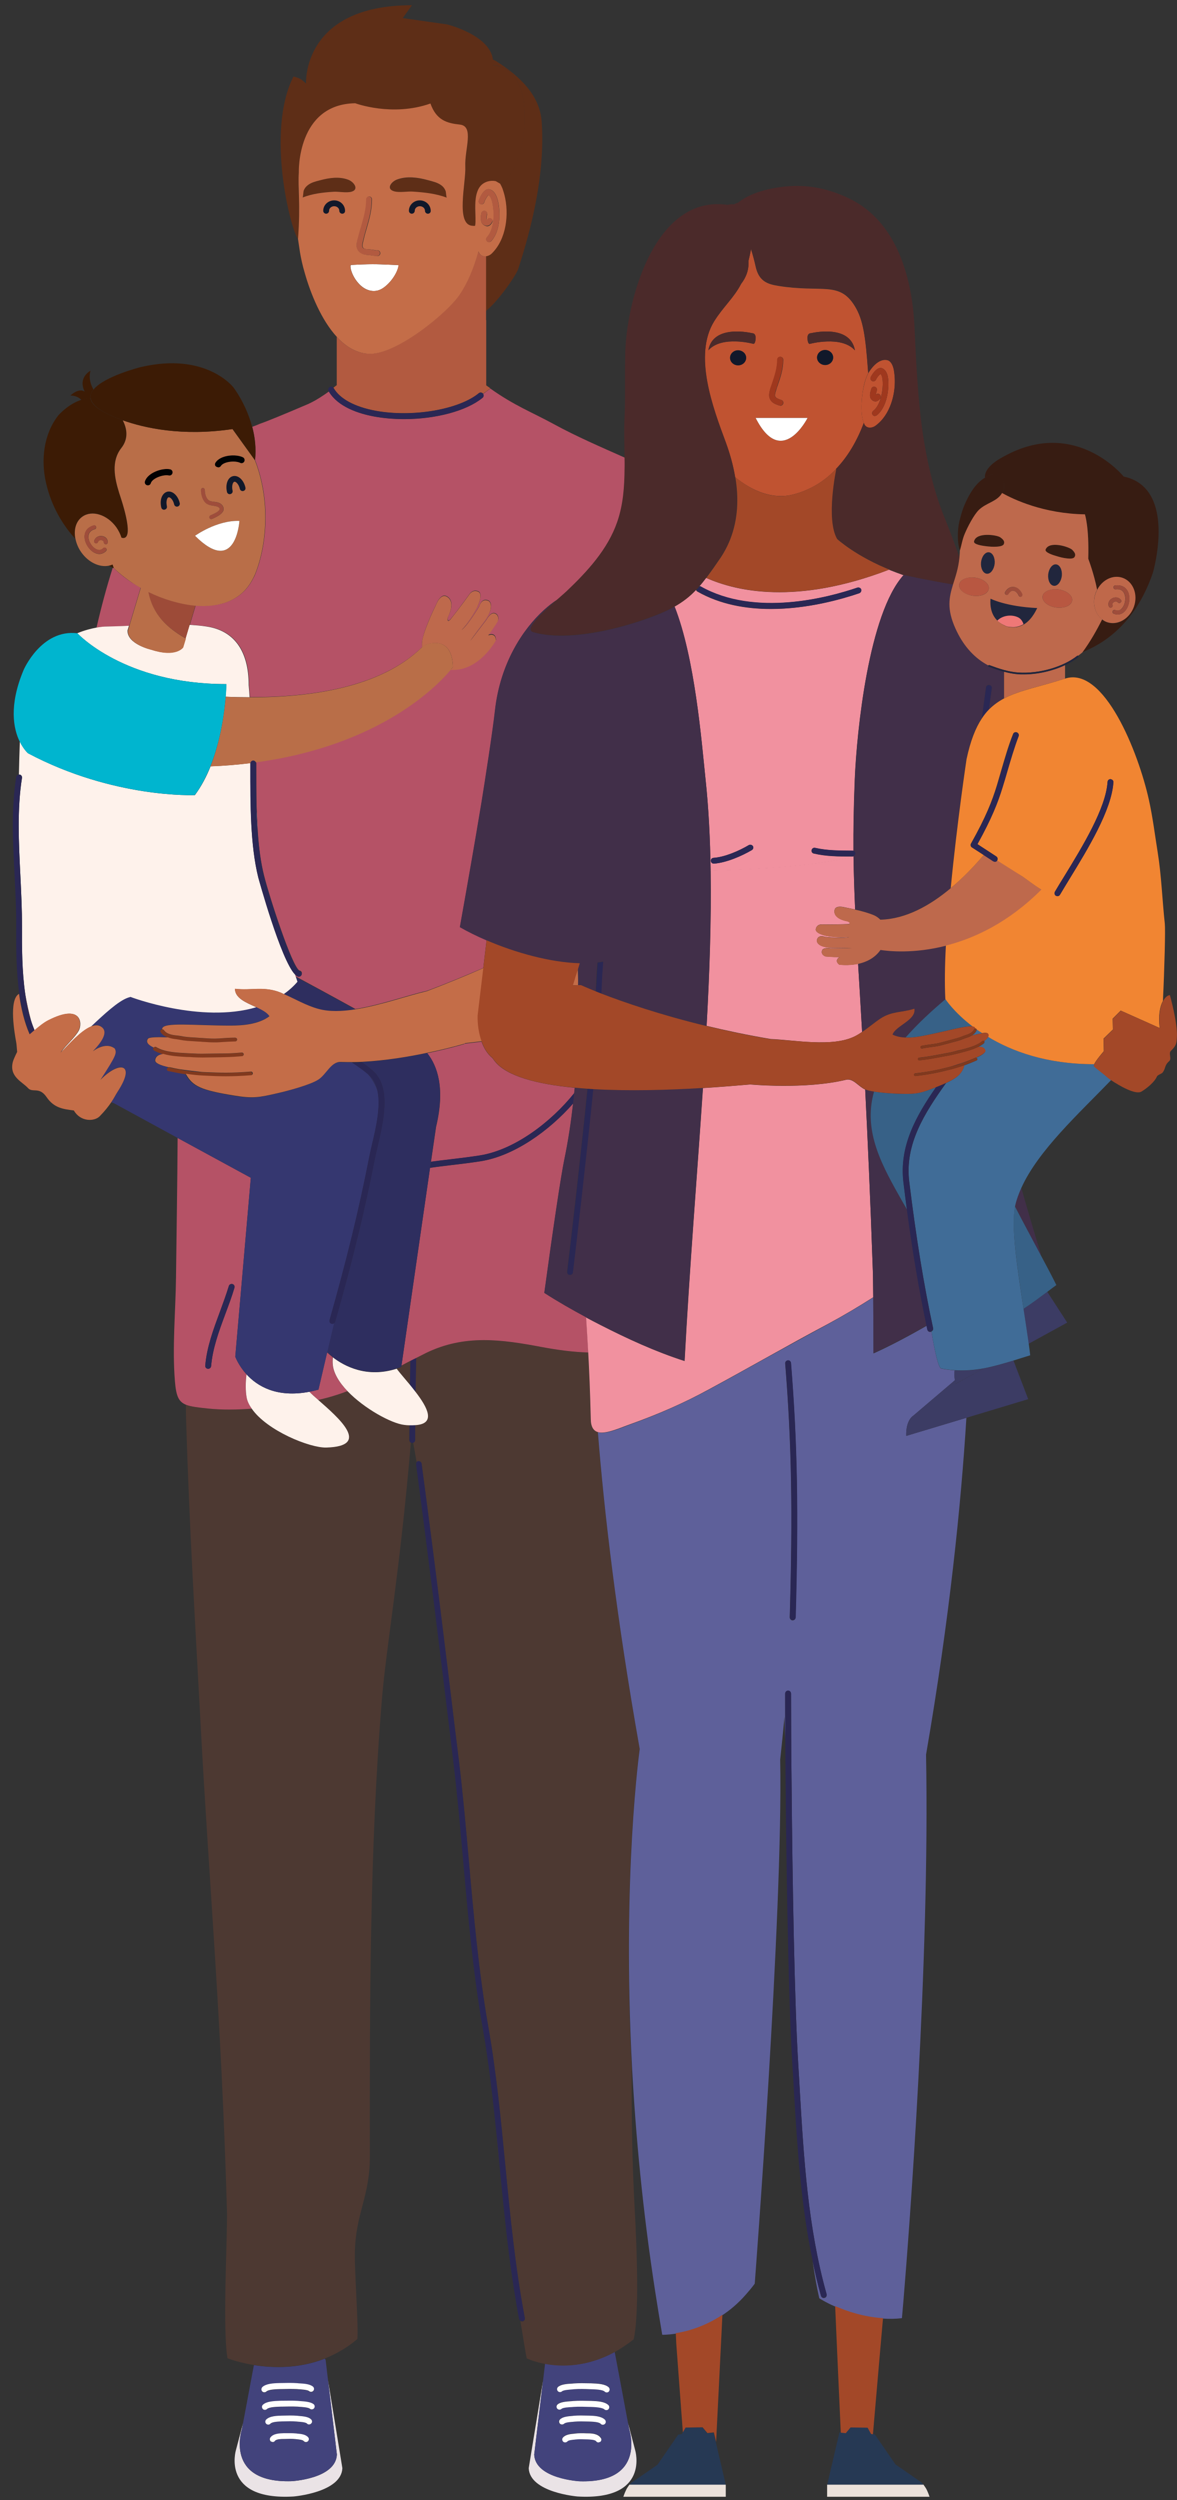 <svg xmlns="http://www.w3.org/2000/svg" xmlns:xlink="http://www.w3.org/1999/xlink" version="1.1" id="Capa_1" x="0px" y="0px" viewBox="0 0 878 1864.6" style="enable-background:new 0 0 878 1864.6;" xml:space="preserve">
<rect x="0" y="0" width="878" height="1864.6" fill="#333333" stroke="none"/>
<style type="text/css">
	.mixedfamily01st0{fill:none;}
	.mixedfamily01st1{fill:#EAE3E6;}
	.mixedfamily01st2{fill:#42437C;}
	.mixedfamily01st3{fill:#FFFFFF;}
	.mixedfamily01st4{fill:#4D3932;}
	.mixedfamily01st5{fill:#2A2754;}
	.mixedfamily01st6{fill:#5E2E17;}
	.mixedfamily01st7{fill:#11182A;}
	.mixedfamily01st8{fill:#B25A40;}
	.mixedfamily01st9{fill:#B55266;}
	.mixedfamily01st10{fill:#FEF2EB;}
	.mixedfamily01st11{fill:#2E2E5F;}
	.mixedfamily01st12{fill:#353770;}
	.mixedfamily01st13{fill:#00B5CF;}
	.mixedfamily01st14{fill:#9D4B38;}
	.mixedfamily01st15{fill:#3C1B05;}
	.mixedfamily01st16{fill:#9F4D3B;}
	.mixedfamily01st17{fill:#010102;}
	.mixedfamily01st18{fill:#B96E48;}
	.mixedfamily01st19{fill:#81391E;}
	.mixedfamily01st20{fill:#C46D48;}
	.mixedfamily01st21{fill:#F1919F;}
	.mixedfamily01st22{fill:#263954;}
	.mixedfamily01st23{fill:#EBE1DB;}
	.mixedfamily01st24{fill:#5E609A;}
	.mixedfamily01st25{fill:#C05331;}
	.mixedfamily01st26{fill:#9F381E;}
	.mixedfamily01st27{fill:#412F49;}
	.mixedfamily01st28{fill:#4B2A2A;}
	.mixedfamily01st29{fill:#3C3C64;}
	.mixedfamily01st30{fill:#376187;}
	.mixedfamily01st31{fill:#406C97;}
	.mixedfamily01st32{fill:#21263D;}
	.mixedfamily01st33{fill:#EF7877;}
	.mixedfamily01st34{fill:#371C12;}
	.mixedfamily01st35{fill:#B85741;}
	.mixedfamily01st36{fill:#BF684A;}
	.mixedfamily01st37{fill:#BE694C;}
	.mixedfamily01st38{fill:#F18532;}
	.mixedfamily01st39{fill:#A34828;}
</style>
<g>
	<path class="mixedfamily01st0" d="M387.4,1729.6c-1.6-8.4-3-16.9-4.3-25.4l-117.7-4.8c0.8,16.7,2,37.5,1.4,45.2c-4.5,3.8-9.1,6.9-13.8,9.6   c43.6-2.7,90-4.6,138.2-5.5c-0.8-4.9-1.8-11-2.9-17.7C387.9,1730.6,387.5,1730.2,387.4,1729.6z"/>
	<path class="mixedfamily01st0" d="M493.9,1741.1c-1.9-11-3.7-21.9-5.3-32.6l-13.1-0.5c-0.1,15-0.7,28.9-2.6,36.6c-1.6,1.2-3.1,2.4-4.7,3.5   c12.2,0,24.3,0.1,36.3,0.3l-0.6-8.1C497.8,1741.2,493.9,1741.1,493.9,1741.1z"/>
	<path class="mixedfamily01st0" d="M611.1,1713.5l-54.9-2.3c-5.7,6.3-11.6,11.3-17.5,15.3l-1.1,22.4c29.8,0.7,58.8,1.8,86.8,3.2l-1.5-32.2   c-7.3-3.3-11.7-6.1-11.7-6.1C611.2,1713.7,611.2,1713.6,611.1,1713.5z"/>
	<path class="mixedfamily01st1" d="M217.3,1850.5c-50.1,1.4-36.9-38.6-36.9-38.6l0.9-4.7l-5.3,20.1c0,0-11.4,37.8,43,34.6c0,0,35.6-2.9,36.4-21.1   l-10.7-65.6l6.6,55.4C250.5,1848.9,217.3,1850.5,217.3,1850.5z"/>
	<path class="mixedfamily01st2" d="M189.4,1763.9l-8.1,43.3l-0.9,4.7c0,0-13.1,40,36.9,38.6c0,0,33.2-1.7,34-19.9l-6.6-55.4l-1.8-15.2l-0.6-0.9   C222.6,1766.8,203.2,1766.1,189.4,1763.9z M195.7,1780.5c2.7-2.5,7.8-2.8,13.2-3l0.4,0c4.4-0.1,8.4-0.2,12.6,0.1l0.9,0.1   c4.4,0.2,8.5,0.6,10.7,2.5c0.9,0.8,1,2.2,0.2,3.1c-0.8,0.9-2.2,1-3.1,0.2c-1.2-1.1-6-1.3-8-1.4l-1-0.1c-4-0.3-7.9-0.2-12.2,0   l-0.4,0c-2.8,0.1-8.6,0.2-10.3,1.8c-0.4,0.4-1,0.6-1.5,0.6c-0.6,0-1.1-0.2-1.6-0.7C194.8,1782.7,194.8,1781.3,195.7,1780.5z    M229.5,1820.9c-0.9,0.8-2.3,0.6-3.1-0.3c-0.7-0.9-3.9-1.2-5.2-1.3l-0.7-0.1c-2.8-0.3-5.5-0.2-8.6-0.1l-0.4,0   c-1.8,0.1-5.6,0.2-6.5,1.4c-0.4,0.6-1.1,0.9-1.7,0.9l-1.3-0.4c-1-0.7-1.1-2.1-0.4-3c2.2-2.9,6.8-3.1,9.9-3.2l0.4,0   c3.2-0.1,6.1-0.2,9.1,0.2l0.6,0.1c2.5,0.2,6.3,0.6,8.2,2.9C230.6,1818.8,230.5,1820.1,229.5,1820.9z M232.2,1807.5   c-0.8,0.8-2.2,0.8-3.1,0c-1-1-5-1.3-6.7-1.4l-0.9-0.1c-3.4-0.3-6.9-0.2-10.6-0.1l-0.3,0c-2.4,0.1-7.4,0.2-8.8,1.7   c-0.4,0.5-1,0.7-1.6,0.7c-0.5,0-1.1-0.2-1.5-0.6c-0.9-0.8-0.9-2.2-0.1-3.1c2.6-2.8,8.2-3,11.9-3l0.3,0c3.9-0.1,7.4-0.2,11.1,0.1   l0.9,0.1c3.9,0.3,7.5,0.7,9.5,2.7C233,1805.3,233,1806.7,232.2,1807.5z M234.1,1796.3c-0.8,0.9-2.2,1-3.1,0.2   c-1.2-1.1-5.9-1.3-8-1.4l-1-0.1c-4.1-0.3-8.2-0.1-12.2,0l-0.5,0c-2.8,0.1-8.6,0.3-10.3,1.8c-0.4,0.4-1,0.6-1.5,0.6   c-0.6,0-1.1-0.2-1.6-0.7c-0.8-0.9-0.8-2.2,0.1-3.1c2.6-2.5,7.7-2.8,13.1-3l0.5,0c4.1-0.1,8.3-0.2,12.6,0.1l1,0.1   c4.4,0.3,8.5,0.6,10.6,2.5C234.8,1794,234.9,1795.4,234.1,1796.3z"/>
	<path class="mixedfamily01st3" d="M195.6,1783.5c0.4,0.5,1,0.7,1.6,0.7c0.5,0,1.1-0.2,1.5-0.6c1.7-1.6,7.5-1.7,10.3-1.8l0.4,0   c4.3-0.1,8.2-0.2,12.2,0l1,0.1c2,0.1,6.8,0.4,8,1.4c0.9,0.8,2.3,0.7,3.1-0.2c0.8-0.9,0.7-2.3-0.2-3.1c-2.2-1.9-6.3-2.3-10.7-2.5   l-0.9-0.1c-4.2-0.3-8.2-0.2-12.6-0.1l-0.4,0c-5.4,0.1-10.5,0.5-13.2,3C194.8,1781.3,194.8,1782.7,195.6,1783.5z"/>
	<path class="mixedfamily01st3" d="M223.3,1790.7l-1-0.1c-4.3-0.3-8.5-0.1-12.6-0.1l-0.5,0c-5.4,0.2-10.5,0.5-13.1,3c-0.9,0.8-0.9,2.2-0.1,3.1   c0.4,0.5,1,0.7,1.6,0.7c0.5,0,1.1-0.2,1.5-0.6c1.7-1.6,7.5-1.7,10.3-1.8l0.5,0c4-0.1,8.1-0.2,12.2,0l1,0.1c2,0.1,6.8,0.4,8,1.4   c0.9,0.8,2.3,0.7,3.1-0.2c0.8-0.9,0.7-2.3-0.2-3.1C231.7,1791.3,227.6,1791,223.3,1790.7z"/>
	<path class="mixedfamily01st3" d="M222.7,1801.8l-0.9-0.1c-3.7-0.3-7.2-0.2-11.1-0.1l-0.3,0c-3.7,0.1-9.2,0.2-11.9,3c-0.8,0.9-0.8,2.2,0.1,3.1   c0.4,0.4,1,0.6,1.5,0.6c0.6,0,1.2-0.2,1.6-0.7c1.4-1.5,6.4-1.6,8.8-1.7l0.3,0c3.8-0.1,7.2-0.2,10.6,0.1l0.9,0.1   c1.7,0.1,5.8,0.4,6.7,1.4c0.8,0.9,2.2,0.9,3.1,0c0.9-0.8,0.9-2.2,0-3.1C230.2,1802.5,226.6,1802.1,222.7,1801.8z"/>
	<path class="mixedfamily01st3" d="M221.7,1815l-0.6-0.1c-3.1-0.3-5.9-0.2-9.1-0.2l-0.4,0c-3,0.1-7.7,0.2-9.9,3.2c-0.7,1-0.5,2.3,0.4,3l1.3,0.4   c0.7,0,1.3-0.3,1.7-0.9c1-1.3,4.7-1.4,6.5-1.4l0.4,0c3-0.1,5.8-0.2,8.6,0.1l0.7,0.1c1.3,0.1,4.5,0.4,5.2,1.3   c0.8,0.9,2.1,1.1,3.1,0.3c0.9-0.8,1.1-2.1,0.3-3C228,1815.5,224.2,1815.2,221.7,1815z"/>
	<path class="mixedfamily01st1" d="M432.5,1850.5c0,0-33.2-1.7-34-19.9l6.6-55.2l-10.7,65.4c0.8,18.2,36.4,21.1,36.4,21.1   c54.4,3.2,43-34.6,43-34.6l-5.3-20.2l0.9,4.8C469.4,1812,482.5,1852,432.5,1850.5z"/>
	<path class="mixedfamily01st2" d="M406.6,1762.8l-1.5,12.7l-6.6,55.2c0.8,18.2,34,19.9,34,19.9c50,1.4,36.9-38.6,36.9-38.6l-0.9-4.8l-9.8-52.3   l-0.2-0.8C437.6,1765.5,418.6,1765.1,406.6,1762.8z M447.7,1821l-1.3,0.4c-0.7,0-1.3-0.3-1.7-0.9c-0.9-1.3-4.7-1.4-6.5-1.4l-0.4,0   c-3-0.1-5.7-0.2-8.6,0.1l-0.7,0.1c-1.3,0.1-4.5,0.4-5.2,1.3c-0.8,0.9-2.1,1.1-3.1,0.3c-0.9-0.8-1.1-2.1-0.3-3.1   c1.9-2.3,5.7-2.6,8.2-2.9l0.6-0.1c3.1-0.3,6.1-0.2,9.1-0.2l0.4,0c3.1,0.1,7.7,0.2,9.9,3.2C448.8,1818.9,448.6,1820.3,447.7,1821z    M451.1,1807.8c-0.4,0.4-0.9,0.6-1.5,0.6c-0.6,0-1.2-0.2-1.6-0.7c-1.4-1.5-6.4-1.6-8.8-1.7l-0.3,0c-3.9-0.1-7.2-0.2-10.6,0.1   l-0.9,0.1c-1.7,0.1-5.8,0.4-6.7,1.4c-0.8,0.9-2.2,0.9-3.1,0c-0.9-0.8-0.9-2.2,0-3.1c2-2,5.6-2.4,9.5-2.7l0.8-0.1   c3.7-0.3,7.1-0.2,11.1-0.1l0.3,0c3.7,0.1,9.2,0.2,11.9,3.1C452,1805.6,452,1807,451.1,1807.8z M453.8,1796.7   c-0.4,0.5-1,0.7-1.6,0.7c-0.5,0-1.1-0.2-1.5-0.6c-1.7-1.6-7.5-1.7-10.3-1.8l-0.5,0c-4-0.1-8.1-0.2-12.2,0l-1,0.1   c-2.2,0.1-6.8,0.4-8,1.4c-0.9,0.8-2.3,0.7-3.1-0.2c-0.8-0.9-0.7-2.3,0.2-3.1c2.2-1.9,6.2-2.3,10.6-2.5l1-0.1   c4.3-0.3,8.5-0.2,12.6-0.1l0.5,0c5.4,0.2,10.5,0.5,13.1,3C454.6,1794.4,454.6,1795.8,453.8,1796.7z M454.2,1783.5   c-0.4,0.5-1,0.7-1.6,0.7c-0.5,0-1.1-0.2-1.5-0.6c-1.7-1.6-7.5-1.7-10.3-1.8l-0.4,0c-4.3-0.1-8.2-0.2-12.2,0l-1,0.1   c-2,0.1-6.8,0.4-8,1.5c-0.9,0.8-2.3,0.7-3.1-0.2c-0.8-0.9-0.7-2.3,0.2-3.1c2.2-1.9,6.3-2.3,10.7-2.5l0.9-0.1   c4.2-0.3,8.2-0.2,12.6-0.1l0.4,0c5.4,0.1,10.5,0.5,13.2,3C454.9,1781.3,455,1782.7,454.2,1783.5z"/>
	<path class="mixedfamily01st3" d="M454.1,1780.5c-2.7-2.5-7.8-2.8-13.2-3l-0.4,0c-4.4-0.1-8.4-0.2-12.6,0.1l-0.9,0.1c-4.4,0.2-8.5,0.6-10.7,2.5   c-0.9,0.8-1,2.2-0.2,3.1c0.8,0.9,2.2,1,3.1,0.2c1.2-1.1,6-1.3,8-1.5l1-0.1c4-0.3,7.9-0.2,12.2,0l0.4,0c2.8,0.1,8.7,0.2,10.3,1.8   c0.4,0.4,1,0.6,1.5,0.6c0.6,0,1.2-0.2,1.6-0.7C455,1782.7,454.9,1781.3,454.1,1780.5z"/>
	<path class="mixedfamily01st3" d="M440.6,1790.6l-0.5,0c-4.1-0.1-8.3-0.2-12.6,0.1l-1,0.1c-4.4,0.3-8.5,0.6-10.6,2.5c-0.9,0.8-1,2.2-0.2,3.1   c0.8,0.9,2.2,1,3.1,0.2c1.2-1.1,5.8-1.3,8-1.4l1-0.1c4.1-0.3,8.2-0.1,12.2,0l0.5,0c2.8,0.1,8.6,0.3,10.3,1.8c0.4,0.4,1,0.6,1.5,0.6   c0.6,0,1.2-0.2,1.6-0.7c0.8-0.9,0.8-2.2-0.1-3.1C451,1791.1,446,1790.8,440.6,1790.6z"/>
	<path class="mixedfamily01st3" d="M439.4,1801.6l-0.3,0c-4.1-0.1-7.4-0.2-11.1,0.1l-0.8,0.1c-3.9,0.3-7.6,0.7-9.5,2.7c-0.8,0.9-0.8,2.2,0,3.1   c0.9,0.8,2.2,0.8,3.1,0c1-1,5-1.3,6.7-1.4l0.9-0.1c3.4-0.3,6.7-0.2,10.6-0.1l0.3,0c2.4,0.1,7.4,0.2,8.8,1.7c0.4,0.5,1,0.7,1.6,0.7   c0.5,0,1.1-0.2,1.5-0.6c0.9-0.8,0.9-2.2,0.1-3.1C448.6,1801.9,443,1801.7,439.4,1801.6z"/>
	<path class="mixedfamily01st3" d="M438.2,1814.8l-0.4,0c-3-0.1-6-0.2-9.1,0.2l-0.6,0.1c-2.5,0.2-6.3,0.6-8.2,2.9c-0.8,0.9-0.6,2.3,0.3,3.1   c0.9,0.7,2.3,0.6,3.1-0.3c0.7-0.9,3.8-1.2,5.2-1.3l0.7-0.1c2.8-0.3,5.5-0.2,8.6-0.1l0.4,0c1.8,0.1,5.6,0.2,6.5,1.4   c0.4,0.6,1.1,0.9,1.7,0.9l1.3-0.4c1-0.7,1.2-2.1,0.4-3C445.9,1815,441.3,1814.8,438.2,1814.8z"/>
	<g>
		<path class="mixedfamily01st4" d="M477.1,1304.1c-17.3-98.3-26.5-176.8-31.2-236.2c-3.1-1-5.1-3.8-5.3-9.6c-0.5-21.3-1.1-36.6-1.9-49.6    c-11.7-0.3-23.4-2-34.4-4c-30.6-5.7-58.1-9.6-86.8,4.4c-2.4,1.2-4.7,2.4-7.1,3.6c-0.2,8.7-0.4,17.2-0.5,25.4    c9.1,11.8,15.4,23.9-0.3,24.8c0,3.8-0.1,7.5-0.1,11.1c0,0.9-0.5,1.6-1.3,2c0.9,4.8,1.8,9.7,2.6,14.6c0.3-0.4,0.8-0.6,1.3-0.7    c1.2-0.2,2.3,0.7,2.4,1.9c9.7,72.9,17.6,138,25.3,200.9l2.5,20.2c3,24.8,5.3,50.6,7.5,75.5c3.6,40.9,7.4,83.2,14.5,123.5    c6,34.1,9.4,69.4,12.7,103.6c3.6,37.3,7.3,75.9,14.5,113.4c0.2,1.2-0.6,2.3-1.7,2.5l-0.4,0c-0.4,0-0.8-0.2-1.2-0.4    c1.1,6.7,2.1,12.8,2.9,17.7c0.8,5,1.5,8.6,1.8,10.2c0,0,5.1,2.5,13.5,4.1c12.1,2.3,31,2.6,51.9-8.7c3.2-1.7,6.4-3.8,9.7-6.1    c1.6-1.1,3.1-2.3,4.7-3.5c1.8-7.7,2.5-21.6,2.6-36.6c0.1-23.2-1.2-49.3-1.8-59.8c-2-36.1-2.4-71-2.3-106.2    C463.9,1398.8,477.1,1304.1,477.1,1304.1C477.1,1304.1,477.1,1304.1,477.1,1304.1z"/>
		<path class="mixedfamily01st4" d="M306.2,1014.9c-2.3,1.2-4.5,2.3-6.7,3.5l-0.2,1.2c-1.2,0.5-2.3,0.8-3.5,1.1c2.5,3.2,6.2,7.4,9.9,12    C305.9,1027,306.1,1021,306.2,1014.9z"/>
		<path class="mixedfamily01st4" d="M370.2,1589.1c0.9,10.7,2.1,22.9,3.4,34.8c-0.3-2.7-0.5-5.4-0.8-8.1C372,1607,371.2,1598.1,370.2,1589.1z"/>
		<path class="mixedfamily01st4" d="M305.3,1074c0-3.6,0-7.3,0.1-11.1c-1.2-0.1-2.5-0.2-4-0.3c-9.4-1.1-29.5-11.9-42.2-25.1    c-7,2.7-14.2,4.9-21.9,6.6c15,13.3,39.9,34.5,6.1,35.5c-12.2,0.4-44.4-12.6-55.7-29c-10.9,0.8-21.7,1-32.6-0.1    c-7.6-0.8-12.8-1.4-16.4-2.8c0,3.5,0,6.9,0.1,10.4c2.5,82.5,6.6,148.3,11,230.7c6.2,116.1,15.3,214.7,19.5,359.8    c0.2,7.9-0.4,26.5-0.9,46.6c-0.6,24.6-0.8,51.5,1.3,63.6c0,0,1.3,0.5,3.7,1.3c3.4,1.1,8.9,2.6,15.8,3.7    c13.8,2.2,33.2,2.9,52.8-4.7c3.6-1.4,7.2-3.1,10.8-5.1c4.7-2.6,9.3-5.7,13.8-9.6c0.6-7.8-0.7-28.5-1.4-45.2    c-0.3-7.4-0.6-14.1-0.5-18.4c0.4-30.3,11.2-41.8,11.2-72.5c-0.1-112.2-0.2-230.4,9.1-342.2c3.3-38.9,13.3-94,21.5-190.1    C305.9,1075.7,305.3,1074.9,305.3,1074z"/>
	</g>
	<path class="mixedfamily01st5" d="M308.4,1076c0.7-0.3,1.3-1.1,1.3-2c0-3.6,0-7.3,0.1-11.1c-1.3,0.1-2.7,0.1-4.3,0c0,3.8-0.1,7.5-0.1,11.1   c0,0.9,0.5,1.6,1.3,2c0.3,0.1,0.6,0.2,0.9,0.2C307.8,1076.2,308.1,1076.1,308.4,1076z"/>
	<path class="mixedfamily01st5" d="M305.8,1032.8c1.4,1.7,2.9,3.5,4.2,5.3c0.2-8.2,0.3-16.7,0.5-25.4c-1.5,0.7-3,1.5-4.4,2.2   C306.1,1021,305.9,1027,305.8,1032.8z"/>
	<path class="mixedfamily01st6" d="M367.6,48.6c35.3,2,26.2,75,6.2,88.9l-0.8-0.4c0.7,1.1,1.3,2.3,1.7,3.5c0.6,1.7,1.1,3.4,1.4,4.7   c3.6,14.2,1.5,33.1-9.5,43.7c-1.1,1-2.6,1.8-4.1,2v40.9c9-7,22.5-26.5,24.1-31.4c9.9-30.4,20.1-70.6,17.5-109.4   c-1.3-19.8-15.6-33.7-34-45.5c-0.8-0.5-1.7-0.9-2.6-1.2C367.8,45.7,367.8,47.1,367.6,48.6z"/>
	<path class="mixedfamily01st7" d="M309.4,157.3c0-1.9,1.7-3.4,3.8-3.4c2.1,0,3.8,1.5,3.8,3.4c0,1.2,1,2.2,2.2,2.2c1.2,0,2.2-1,2.2-2.2   c0-4.3-3.7-7.8-8.2-7.8c-4.5,0-8.1,3.5-8.1,7.8c0,1.2,1,2.2,2.2,2.2C308.4,159.4,309.4,158.5,309.4,157.3z"/>
	<path class="mixedfamily01st7" d="M249.3,149.5c-4.5,0-8.2,3.5-8.2,7.8c0,1.2,1,2.2,2.2,2.2c1.2,0,2.2-1,2.2-2.2c0-1.9,1.7-3.4,3.8-3.4   c2.1,0,3.8,1.5,3.8,3.4c0,1.2,1,2.2,2.2,2.2c1.2,0,2.2-1,2.2-2.2C257.5,153,253.8,149.5,249.3,149.5z"/>
	<path class="mixedfamily01st6" d="M294.2,142.8c4,1.1,9.9-0.1,14,0.2c8.9,0.6,17.1,1.5,25.2,4.5c-0.5-0.2-0.6-4.3-0.9-5   c-0.7-1.8-1.7-3.1-3.2-4.2c-2.8-2.1-6.5-2.9-9.8-3.8l-0.4-0.1c-7.3-1.9-15.3-3-22.6-0.5C291.8,135.5,287.8,141.1,294.2,142.8z"/>
	<path class="mixedfamily01st6" d="M262,143c5.9-1.6,2.1-7.3-2.2-8.9c-6.7-2.6-14.1-1.6-20.9,0.3l-0.4,0.1c-3.1,0.9-6.5,1.7-9.1,3.7   c-1.4,1.1-2.4,2.4-3,4.1c-0.2,0.7-0.4,4.9-0.8,5c7.5-2.9,15.1-3.8,23.3-4.3C252.8,142.8,258.2,144,262,143z"/>
	<g>
		<path class="mixedfamily01st8" d="M362.6,238.7v-6.8V191c-1.8,0.3-3.6-0.2-4.8-1.8c-0.4-0.5-0.7-1.2-1-1.8c-3.4,12.4-8.2,23.6-14,32.3    c-9.4,13.9-46.4,43.9-66.5,44.1c-9.7,0.1-18-4.9-25.1-12.6v36.2c0.1-0.3-0.9,0.5-2.5,1.8c0,0.1,0.1,0.1,0.2,0.2    c4.6,8,15.6,14,31.2,16.9c27.5,5.1,62.2-0.8,77.1-13.1c0.9-0.8,2.3-0.6,3.1,0.3c0,0,0,0.1,0.1,0.1c1.8-1.3,3.6-2.5,5.4-4    c-1.1-0.8-2-1.4-3.1-2.2V238.7z"/>
		<path class="mixedfamily01st8" d="M191.4,317.1c2.5-0.9,5.2-2,8-3.1c-1.7,0.7-3.4,1.3-5.2,1.9C193.3,316.2,192.3,316.7,191.4,317.1z"/>
		<path class="mixedfamily01st8" d="M268.9,188.8c1.8,1.2,3.9,1.3,5.6,1.4l1.1,0.1c0.4,0,1.1,0.2,1.8,0.3c1.6,0.3,2.7,0.4,3.5,0.4    c0.8,0,1.2-0.2,1.7-0.5c0.5-0.4,0.8-1,0.8-1.6c0.1-1.2-0.9-2.2-2.1-2.3l-0.7,0.1c-0.6,0-1.8-0.2-2.6-0.4c-0.8-0.1-1.6-0.2-2.1-0.3    l-1.2-0.1c-1.4-0.1-2.7-0.2-3.6-0.7c-1.3-0.8-1.1-2.7-0.2-6.1l0.3-1.2c0.6-2.6,1.4-5.2,2.1-7.7c2-7,3.9-13.6,3.9-21.5    c0-1.2-1-2.2-2.2-2.2c-1.2,0-2.2,1-2.2,2.2c0,7.3-1.8,13.6-3.8,20.3c-0.7,2.5-1.5,5.1-2.2,7.8l-0.3,1.1    C266,181,264.7,186.1,268.9,188.8z"/>
		<path class="mixedfamily01st8" d="M372.1,153.8c-0.4-2.8-1.5-11.1-6.9-12.6c-4.4-1.2-7.7,6.8-8.2,8.4c-0.3,1.2,0.4,2.4,1.5,2.7    c1.2,0.3,2.4-0.4,2.7-1.5c0.5-1.8,2.2-4.6,3.1-5.3c0.9,0.4,2.5,2.2,3.4,8.9c1,7.2,0.3,17.3-4.6,22.5c-0.8,0.9-0.8,2.3,0.1,3.1    c0.4,0.4,1,0.6,1.5,0.6c0.6,0,1.1-0.2,1.6-0.7C372.3,173.6,373.3,162.3,372.1,153.8z"/>
		<path class="mixedfamily01st8" d="M363.4,159.6c0.2-1.2-0.6-2.3-1.8-2.5c-1.2-0.2-2.3,0.6-2.5,1.8l-0.1,0.4c-0.4,2.3-1.1,6.5,1.7,8.3    c0.8,0.5,1.7,0.8,2.5,0.8l0.8-0.1c1.5-0.4,2.5-1.7,3.1-2.8c0.6-1,0.3-2.4-0.8-3c-1-0.6-2.4-0.3-3,0.8l-0.3,0.4    c-0.1-0.5-0.2-1.6,0.2-3.9L363.4,159.6z"/>
	</g>
	<g>
		<path class="mixedfamily01st9" d="M84.8,423.7C84.8,423.7,84.8,423.7,84.8,423.7c0,0-0.3-0.1-0.7-0.3c-4.7,14.8-8.8,30.3-12.1,44.7    c3.8-0.7,6.2-0.8,6.2-0.8c6.2,0,12.2-0.3,18.2-0.6l8.5-28.4c-1.2-0.7-2.5-1.4-3.6-2.1C95.3,432.8,89.9,428.5,84.8,423.7z"/>
		<path class="mixedfamily01st9" d="M466,341.3c-17.9-8-35.5-15.5-53.1-25.1c-16.7-9.1-28.7-13.4-47.1-26.4c0,0,0,0,0,0c-1.9,1.4-3.7,2.7-5.4,4    c0.6,0.9,0.5,2.2-0.4,2.9c-12.2,10-35.4,15.9-58.5,15.9c-7.5,0-15-0.6-22.2-1.9c-11.8-2.2-27.2-7.2-34-18.7    c-0.5,0.3-0.9,0.7-1.4,1c-0.3,0.2-0.6,0.5-1,0.7c-0.8,0.6-1.7,1.2-2.7,1.8c-0.5,0.3-1,0.7-1.5,1c-0.9,0.6-1.9,1.1-2.8,1.7    c-0.5,0.3-1.1,0.6-1.6,0.9c-1.5,0.8-3,1.6-4.6,2.3c-8.2,3.5-19.9,8.5-30.3,12.6c-2.8,1.1-5.5,2.1-8,3.1c-1.1,0.4-2.2,0.8-3.2,1.2    c2,7.5,3,15.9,2.1,24.9l0-0.1c4.3,11,6.7,22.7,7.5,34.2c1.1,16.4-1,35.1-7.4,51c-0.6,1.5-1.3,2.7-2,4c-8.5,16-25,20.7-42.4,19.2    l-4.3,14.4c4.2,0.3,8.5,0.7,12.9,1.3c19.6,3,31.2,17.3,31.2,43.7c0.2,3,0.4,6,0.7,9c46.1,0.2,98.1-7.5,128.5-37.4    c-0.3-1.9-0.3-4,0.3-6.3c2.1-9.5,10-25.3,10-25.3c0.8-1.9,1.5-3.2,2.3-4.2c2.6-3.5,4.8-2.4,4.8-2.4s2.5,0.6,3.7,3.3    c1.1,2.3,1.2,6.3-2,12.7c-0.6,4.7,2.1,1.3,2.1,1.3c3.6-4.4,7.3-9.3,10-13c2.5-3.4,4.2-5.8,4.2-5.8c3-3.8,6.4-1.8,6.4-1.8    s3.3,0.7,0.5,8.7c-0.3,0.9-0.7,1.8-1.2,2.9c0,0-4.7,9.8-11.7,17c5.2-3.9,13.2-17.7,13.2-17.7c0.3-0.9,0.6-1.6,1-2.2    c2.5-4.2,6.3-1.6,6.3-1.6c0.7,0.7,1.1,1.5,1.3,2.4c1.2,5.3-5.1,13.1-5.1,13.1c-7.5,9.8-10.2,14.1-10.2,14.1l12.1-15.8    c0,0,3.3-6.2,6.5-4.5c0,0,3.1,0.9,2,5.4c0,0-2.8,4.8-7.2,10.6c0,0,5.5-2.5,5.7,3.8c0,0-12.6,23.3-33.7,21.9    c-8.6,10.5-51.3,56.4-145.4,69c0.2,0.3,0.3,0.6,0.3,1v3c0,9.4,0,19.3,0.2,29.1c0.3,6.3,0.6,12.7,0.9,19    c0.8,11.7,2.2,22.9,4.7,32.8c4,16.1,20.8,67.7,26.3,70.8c1.1,0.1,2,1,1.9,2.2c0,1.2-1,2.2-2.2,2.2h0c-0.9,0-1.9-0.6-2.9-1.7    l0.6,1.8c10.4,5.6,26.5,14.3,44.4,24.2c18.6-2.9,38.6-10.2,53.2-13.5c0,0,0.1,0,0.1,0c14.9-5.6,28.9-11.4,42.1-17.1l2.5-20.9    c-7.2-3.1-13.9-6.4-19.8-9.8c5.8-32.5,11.3-63.8,16.1-92.9c2.5-15.5,8.4-53.3,10.1-68.9c3.9-34.8,20.7-60.3,36.5-74.6    c3.3-3,6.6-5.6,9.8-7.6c3-2.6,5.6-4.9,7-6.2c15.5-14.8,30.8-31.3,38-51.9c4.5-12.9,5.5-26.4,5.5-39.9    C466.1,346.8,466,344,466,341.3z"/>
		<path class="mixedfamily01st9" d="M183.9,1025c-6.1-6.7-8.4-13.2-8.4-13.2l11.6-133.4l-54.6-29.7c-0.2,34.6-0.8,69.2-1.2,103.8    c-0.3,25.6-2.9,52.3-0.8,77.8c0.9,10.7,2.6,15.1,8.3,17.4c3.6,1.4,8.8,2,16.4,2.8c10.8,1.1,21.7,0.9,32.6,0.1    c-1.9-2.7-3.2-5.5-3.8-8.3C183.1,1037.3,183,1031.2,183.9,1025z M174.9,960.4c-2,6.6-4.4,13.2-6.8,19.5    c-4.9,13.2-9.5,25.7-10.6,38.9c-0.1,1.1-1,2-2.2,2l-0.2,0c-1.2-0.1-2.1-1.1-2-2.3c1.1-13.8,6.1-27.1,10.9-40.1    c2.3-6.3,4.7-12.8,6.7-19.3c0.3-1.1,1.6-1.8,2.7-1.5C174.6,958,175.3,959.2,174.9,960.4z"/>
		<path class="mixedfamily01st9" d="M321.5,866.5c5-0.7,10.1-1.3,15.2-1.9c6.9-0.8,14.1-1.7,21.1-2.8c25.7-4,53.1-24.7,70.6-46.6    c0.1-1.3,0.3-2.6,0.4-3.9c-28.1-2.7-51-8.6-59.8-19.9c-0.6-0.8-1.1-1.5-1.7-2.3c-3.6-2.9-6.3-7.2-8.1-12.2    c-4.4,0.5-8.7,1-12.8,1.5c0,0.2-0.1,0.3-0.1,0.3s-11.3,3.4-27.6,6.8c7.7,9.6,13.5,26.3,6.6,55L321.5,866.5z"/>
		<path class="mixedfamily01st9" d="M406.1,964.3c6.7-49.2,12.5-87.8,14.9-99.3c2.9-14,5-28,6.6-42.1c-18.1,20.7-44.3,39.3-69.1,43.2    c-7.1,1.1-14.3,2-21.3,2.8c-5.5,0.7-11,1.3-16.4,2.1l-21.3,147.4c2.2-1.2,4.4-2.3,6.7-3.5c1.4-0.7,2.9-1.5,4.4-2.2    c2.3-1.2,4.7-2.4,7.1-3.6c28.8-14,56.2-10.2,86.8-4.4c10.9,2,22.7,3.7,34.4,4c-0.5-9.5-1.1-17.8-1.6-26.3    C426.7,976.8,416.2,970.8,406.1,964.3z"/>
		<path class="mixedfamily01st9" d="M248.2,1012.2c-1.7-1.3-3.1-2.5-4.2-3.6l-6.5,27.8c-2.3,0.6-4.6,1.1-6.8,1.6c1.6,1.7,3.9,3.7,6.6,6.1    c7.6-1.7,14.9-3.9,21.9-6.6c-6.3-6.6-10.8-13.7-11.1-20.6C248.1,1015.5,248.1,1013.9,248.2,1012.2z"/>
	</g>
	<path class="mixedfamily01st5" d="M279.3,310.6c7.1,1.3,14.7,1.9,22.2,1.9c23.2,0,46.3-5.9,58.5-15.9c0.9-0.7,1-2,0.4-2.9c0,0,0-0.1-0.1-0.1   c-0.8-0.9-2.1-1.1-3.1-0.3c-15,12.3-49.6,18.2-77.1,13.1c-15.5-2.9-26.6-8.9-31.2-16.9c0-0.1-0.1-0.1-0.2-0.2   c-0.6-0.9-1.8-1.2-2.8-0.6c-1,0.6-1.4,1.9-0.8,3c0.1,0.1,0.1,0.2,0.2,0.3C252.1,303.4,267.5,308.5,279.3,310.6z"/>
	<path class="mixedfamily01st5" d="M357.8,861.7c-7.1,1.1-14.2,2-21.1,2.8c-5.1,0.6-10.2,1.2-15.2,1.9l-0.6,4.5c5.4-0.8,10.9-1.5,16.4-2.1   c7-0.8,14.2-1.7,21.3-2.8c24.8-3.9,51-22.5,69.1-43.2c0.3-2.6,0.5-5.1,0.8-7.7C411,837,383.6,857.7,357.8,861.7z"/>
	<path class="mixedfamily01st5" d="M174.9,960.4c0.3-1.1-0.3-2.4-1.5-2.7c-1.1-0.3-2.4,0.3-2.7,1.5c-2,6.5-4.4,13-6.7,19.3   c-4.8,12.9-9.7,26.3-10.9,40.1c-0.1,1.2,0.8,2.2,2,2.3l0.2,0c1.1,0,2.1-0.9,2.2-2c1.1-13.2,5.7-25.7,10.6-38.9   C170.5,973.5,173,967,174.9,960.4z"/>
	<path class="mixedfamily01st6" d="M222.9,128.8c0,0-1.7-51,42.1-51.7c0,0,27.7,10.3,56.1,0.3c4.4,12.5,12.3,14.7,21.8,15.7   c11.1,1.2,3.6,18.4,4.2,31.3c0.6,11.9-7.5,43.6,5.4,44.2c0.6,0,1.2,0.1,1.9,0c0.4-2,0.3-4.1,0.3-6.1c-0.1-5.6-0.8-13.3,1.3-19.2   c0.9-2.6,2.4-4.8,4.6-6.3c1-0.6,2-1.2,3.3-1.5c1.9-0.5,3.9-0.6,5.9-0.2l3.3,1.9l0.8,0.4c20-13.8,29.1-86.9-6.2-88.9   c0.2-1.5,0.2-2.9,0-4.2c-2.1-18.4-34.2-26.3-34.2-26.3l-33.1-4.7l6.9-9.6c-82.2,0-79,58.4-79,58.4s0,0-2.5-2.2   c-2.5-2.2-6.9-3-6.9-3c-20.8,41.2-2,114.6,3.5,121.3c0,0,0,0,0,0C224.2,151.7,222.1,140.2,222.9,128.8z"/>
	<path class="mixedfamily01st3" d="M297.4,197.7c-11.6-0.4-15.4-0.9-27.1-0.5l-8.4,0.4c-1.3,0.1,0.1,8.2,6.3,14.5c4.3,4.4,10.5,6.5,16.1,3.6   C290,212.7,296.5,204.3,297.4,197.7z"/>
	<path class="mixedfamily01st10" d="M309.7,1062.9c15.7-0.9,9.4-13,0.3-24.8c-1.4-1.8-2.8-3.6-4.2-5.3c-3.8-4.6-7.5-8.8-9.9-12   c-22.2,7.1-38.9-1.8-47.6-8.5c-0.1,1.6-0.2,3.2-0.1,4.7c0.3,6.8,4.8,14,11.1,20.6c12.6,13.1,32.7,24,42.2,25.1   c1.4,0.2,2.7,0.3,4,0.3C307,1063,308.4,1063,309.7,1062.9z"/>
	<path class="mixedfamily01st11" d="M299.5,1018.4L320.8,871l0.6-4.5l3.8-26.2c6.9-28.7,1.1-45.4-6.6-55c-14,2.9-31.6,5.9-48.8,6.8   c4.1,2.8,7.4,5.5,9.6,7.7c12.2,12.6,6.5,36.9,2.4,54.5c-0.8,3.6-1.6,6.9-2.2,9.8c-7.4,38.1-16.8,76.8-29.6,121.5   c-0.1,0.5-0.5,0.9-0.9,1.2l-5.1,21.7c1.1,1,2.5,2.2,4.2,3.6c8.7,6.8,25.5,15.6,47.6,8.5c1.2-0.4,2.3-0.7,3.5-1.1L299.5,1018.4z"/>
	<path class="mixedfamily01st11" d="M265,752.8c-17.9-9.9-34-18.6-44.4-24.2l1.2,3.6c-3.1,3.6-6.6,6.6-10.2,9.2c8.5,3.7,16.9,8.7,25.8,11.1   C245.5,754.7,255.1,754.3,265,752.8z"/>
	<path class="mixedfamily01st11" d="M274.4,801c2.8,3.2,5.4,7.4,7.3,12.8c-0.9-4.3-2.5-8-5.3-10.9C275.8,802.3,275.1,801.7,274.4,801z"/>
	<path class="mixedfamily01st10" d="M230.8,1038c-24.5,4.7-39-4.3-46.9-13c-0.8,6.2-0.8,12.3,0.1,17.3c0.5,2.8,1.9,5.6,3.8,8.3   c11.3,16.4,43.4,29.4,55.7,29c33.8-1,8.9-22.3-6.1-35.5C234.7,1041.8,232.4,1039.7,230.8,1038z"/>
	<g>
		<path class="mixedfamily01st12" d="M45.2,785.1c0.4-0.3,0.9-0.8,1.4-1.3c-0.3,0.2-0.6,0.4-0.8,0.6C45.6,784.6,45.4,784.8,45.2,785.1z"/>
		<path class="mixedfamily01st12" d="M281.7,813.8c-1.9-5.3-4.5-9.5-7.3-12.8c-2.9-2.5-7.1-5.5-11.9-8.7c-2.9,0-5.8,0-8.7-0.1    c-7.2-0.3-10.7,9.3-16.6,13.1c-6,4-23.2,8.5-30.1,10.1c-14.3,3.3-18.7,4.2-33.1,1.8c-24.6-4.1-30.6-7-35.6-15.8    c-0.1-0.1,0-0.2,0-0.4c-3.9-0.6-8-1.4-12.8-2.4c-0.7-0.2-1.2-0.9-1-1.6c0.1-0.6,0.7-0.9,1.2-1c-6.2-1.4-10.5-3.1-10.3-5.3    c0.3-2.9,2.5-4.2,6-4.7c-2.4-0.7-4.7-1.6-6.7-2.8c-0.6-0.4-0.8-1.2-0.4-1.9c0,0,0.1,0,0.1-0.1c-4.1-1.9-6.1-4.1-4.3-6.6    c0.9-1.3,7.1-1.3,14.9-1c-2.1-0.8-4-2-5.3-4c-0.4-0.6-0.2-1.5,0.4-1.9c0.2-0.1,0.5-0.1,0.7-0.1c0-0.2,0-0.3,0-0.5    c0.7-5.1,23.8-2.3,50.8-2.3c9,0,21.1-0.8,29.2-7c-1.7-2.9-5.6-4.9-9.9-6.8c-41.3,12.3-93.9-7.7-93.9-7.7c-0.6,0.2-1.3,0.4-1.9,0.6    c-7.3,2.6-17.5,12.1-27.6,21.6c2.6-1.1,5-1.4,7-0.3c7.3,3.8,0.7,12.4-5.4,18.7c5.2-3.7,11.5-5.7,16.3-2c1.6,3.3,1.3,4.7-10.7,23.4    c13.9-14.2,26.7-12.8,13.3,8.4c-1.6,2.6-2.9,5.1-5.1,8.4c1.2,0.5,2,0.7,2,0.7l47.5,25.9l54.6,29.7l-11.6,133.4    c0,0,2.3,6.5,8.4,13.2c7.9,8.7,22.4,17.7,46.9,13c2.2-0.4,4.4-0.9,6.8-1.6l6.5-27.8l5.1-21.7c-0.4,0.2-0.8,0.4-1.2,0.4l-0.6-0.1    c-1.1-0.3-1.8-1.5-1.5-2.7c12.7-44.7,22.1-83.2,29.5-121.2c0.6-3,1.4-6.4,2.2-10C280.5,841.1,284.1,825.6,281.7,813.8z"/>
		<path class="mixedfamily01st12" d="M150.5,799.7c-5.6-0.6-11.5-1.3-16.9-2.1C139.7,798.7,144.9,799.3,150.5,799.7z"/>
	</g>
	<path class="mixedfamily01st10" d="M16.4,580.2c-3.7,23.3-2.4,48.4-1.2,72.8c0.6,12.5,1.3,25.4,1.2,37.8v0.5c-0.1,14.6-0.1,33.1,2.5,50.5   c1.1,6.3,2.5,12.6,4.1,18.9c0.8,2.7,1.8,5.3,2.8,7.8c3.4-2.9,7-5.9,10.5-7.6c24.8-12.6,25.1,2.7,22.6,7.5   c-2.8,5.3-9.5,10.9-13.1,16c0.3-0.2,0.6-0.4,0.8-0.6c4.4-4.4,13.5-14.9,21.2-18.1c10.1-9.5,20.3-19,27.6-21.6   c0.6-0.2,1.3-0.4,1.9-0.6c0,0,52.5,20,93.9,7.7c-7.4-3.4-15.8-6.6-15.9-13.7c12.6,1.5,21.9-2.2,34.5,3c0.6,0.3,1.3,0.6,1.9,0.9   c3.7-2.6,7.1-5.6,10.2-9.2l-1.2-3.6l-0.6-1.8c-10.5-10.9-27.2-71.7-27.4-72.4c-6-23.9-5.9-54.7-5.9-81.9v-3c0-0.2,0.1-0.3,0.1-0.4   c-9.4,1.2-19.4,2-29.8,2.4c-3,7.6-6.9,15-11.7,21.5c0,0-60.6,2.7-124.4-31.2c0,0-3.3-2.8-6.2-8.8c-0.3,8.2-0.5,16.5-0.7,24.7   c0.2,0,0.5-0.1,0.7,0C15.8,577.9,16.6,579,16.4,580.2z"/>
	<path class="mixedfamily01st10" d="M168.8,510.2c0,0,0,3.6-0.5,9.4c5.8,0.3,11.8,0.4,17.9,0.4c-0.2-3-0.4-6-0.7-9c0-26.4-11.6-40.7-31.2-43.7   c-4.4-0.7-8.6-1-12.9-1.3l-3,10.1l0,0l-2,6.6c0,0-5.2,7.8-23.6,1.8c0,0-17.8-3.9-17.7-14.2l1.1-3.6c-5.9,0.3-12,0.5-18.2,0.6   c0,0-2.4,0.1-6.2,0.8c-3.7,0.7-8.7,1.9-14.2,4.2C57.8,472.3,92.5,510.3,168.8,510.2z"/>
	<path class="mixedfamily01st10" d="M191.2,601.6c0.2,6.4,0.4,12.7,0.9,19C191.9,614.2,191.6,607.9,191.2,601.6z"/>
	<path class="mixedfamily01st13" d="M20.8,561.8C84.6,595.6,145.3,593,145.3,593c4.8-6.5,8.6-13.9,11.7-21.5c7.7-19.3,10.5-40.2,11.4-51.9   c0.5-5.8,0.5-9.4,0.5-9.4c-76.3,0.1-111.1-37.9-111.1-37.9l0,0c-27-3.3-40.2,27.4-40.2,27.4c-11.2,26.7-7.5,44-2.9,53.4   C17.6,559,20.8,561.8,20.8,561.8z"/>
	<path class="mixedfamily01st14" d="M110.5,441.4c3.3,16.7,13.6,26.5,28,34.7l0,0l3-10.1l4.3-14.4C133.7,450.5,121.2,446.6,110.5,441.4z"/>
	<path class="mixedfamily01st15" d="M69.7,290.5c-2-3.5-3.7-8.5-2.2-14c0,0-9.6,4.9-4.3,15.6c0,0-3.8-3.3-10.7,2.9c3.6,0,6.1,1.2,8.3,3.3   c2.1-0.7,4.4-1.2,6.8-1.3C67.2,294.7,68,292.5,69.7,290.5z"/>
	<path class="mixedfamily01st7" d="M173.8,355.1c-3.9,0.9-5.9,6.1-4.5,11.8c0.2,1,1.1,1.7,2.1,1.7l0.5-0.1c1.2-0.3,1.9-1.5,1.6-2.6   c-0.8-3.6,0.2-6.3,1.3-6.6c1-0.3,3.2,1.7,4.1,5.3c0.3,1.2,1.5,1.9,2.6,1.6c1.2-0.3,1.9-1.5,1.6-2.6   C181.8,357.9,177.7,354.2,173.8,355.1z"/>
	<path class="mixedfamily01st7" d="M125.8,370.9c1.1-0.3,3.2,1.7,4.1,5.3c0.3,1.2,1.4,1.9,2.6,1.6c1.2-0.3,1.9-1.4,1.6-2.6   c-1.4-5.7-5.5-9.4-9.3-8.5c-2,0.5-3.6,2.2-4.4,4.6c-0.7,2.1-0.7,4.7-0.1,7.2c0.2,1,1.1,1.7,2.1,1.7l0.5-0.1   c1.2-0.3,1.9-1.5,1.6-2.6c-0.4-1.8-0.4-3.5,0-4.9C124.8,371.7,125.3,371,125.8,370.9z"/>
	<path class="mixedfamily01st16" d="M159.6,374.2c-1.8-0.3-3.4-0.5-4.3-1.4c-1.8-1.9-2.5-5.1-2.5-7.4c0-0.8-0.6-1.5-1.5-1.5h0   c-0.8,0-1.5,0.7-1.5,1.5c0,3.8,1.2,7.3,3.3,9.5c1.6,1.7,4,2,6,2.3c2,0.3,3.7,0.5,4.4,1.7c0.3,0.5,0.3,0.8,0.2,1   c-0.4,1.5-3.6,3-5.5,3.9c-0.5,0.2-1,0.4-1.4,0.6c-0.7,0.4-1,1.3-0.6,2c0.3,0.5,0.8,0.8,1.3,0.8l0.7-0.2l1.3-0.6   c2.7-1.3,6.3-3,7.1-5.8c0.2-0.8,0.3-2-0.6-3.4C164.6,375,162,374.6,159.6,374.2z"/>
	<path class="mixedfamily01st17" d="M109.6,361.9l0.7,0.1c1,0,1.9-0.6,2.2-1.6c1.1-3.6,9.3-6.6,13.4-5.8c1.3,0.3,2.5-0.6,2.8-1.8   c0.3-1.3-0.5-2.5-1.8-2.8c-5.8-1.2-16.8,2.4-18.8,9C107.6,360.2,108.3,361.5,109.6,361.9z"/>
	<path class="mixedfamily01st17" d="M160.7,345.1c-0.7,1.1-0.3,2.5,0.8,3.2l1.2,0.4c0.8,0,1.6-0.4,2-1.1c2-3.3,10.6-4.2,14.4-2.3   c1.2,0.6,2.6,0.1,3.1-1.1c0.6-1.2,0.1-2.6-1.1-3.1C175.8,338.5,164.3,339.3,160.7,345.1z"/>
	<path class="mixedfamily01st15" d="M61.3,385.3c7.2-5.2,18.6-1.6,25.4,7.9c1.8,2.5,3,5.1,3.8,7.7c0.5,0.1,0.9,0.3,1.3,0.3   c8.8,0.1-1.9-30.2-3-33.7c-3.4-10.9-6.1-23.6,1.6-33.4c5.6-7.1,4.2-14.7,1.1-20.7c-10-3.6-15.4-6.9-15.4-6.9   c-5.6-3.3-8.2-6.5-8.7-9.6c-2.4,0.1-4.6,0.6-6.8,1.3c-10,3.3-17.1,11.6-17.1,11.6c-10.9,13.9-13.1,33-9.2,50.2   c4.1,18,12.7,31.7,21.7,41.7C54.9,395.1,56.6,388.7,61.3,385.3z"/>
	<path class="mixedfamily01st15" d="M84.8,423.7c-0.3-1-0.6-1.9-1-2.8c-0.9,0.4-1.8,0.7-2.8,0.9c1.4,0.8,2.4,1.3,3,1.6   C84.5,423.6,84.8,423.7,84.8,423.7C84.8,423.7,84.8,423.7,84.8,423.7z"/>
	<g>
		<path class="mixedfamily01st18" d="M316.4,481.2c-0.5,0.5-1.1,1-1.6,1.5c-30.4,29.9-82.4,37.5-128.5,37.4c-6.1,0-12.1-0.2-17.9-0.4    c-1,11.7-3.7,32.5-11.4,51.9c10.5-0.4,20.4-1.3,29.8-2.4c0.2-1,1-1.8,2.1-1.8c0.8,0,1.6,0.5,1.9,1.2c94-12.7,136.7-58.5,145.4-69    c1.1-1.4,1.7-2.2,1.7-2.2C337.1,471.6,316.4,481.2,316.4,481.2z"/>
		<path class="mixedfamily01st18" d="M188.2,432.4c0.7-1.3,1.4-2.6,2-4c6.4-15.9,8.5-34.6,7.4-51c-0.8-11.5-3.2-23.3-7.5-34.2l-16.7-23.2    c-37.6,5.6-65.7-0.8-81.8-6.5c3.1,6,4.5,13.6-1.1,20.7c-7.7,9.8-5,22.4-1.6,33.4c1.1,3.5,11.8,33.8,3,33.7c-0.4,0-0.9-0.2-1.3-0.3    c-0.8-2.6-2.1-5.2-3.8-7.7c-6.8-9.5-18.2-13.1-25.4-7.9c-4.8,3.4-6.5,9.8-5.1,16.5c0.7,3.4,2.1,6.9,4.4,10.1    c5.4,7.6,13.7,11.3,20.5,9.9c1-0.2,1.9-0.5,2.8-0.9c0.3,0.9,0.6,1.8,1,2.8c5.1,4.8,10.6,9,16.4,12.6c1.1,0.7,2.4,1.4,3.6,2.1    l-8.5,28.4l-1.1,3.6c0,10.2,17.7,14.2,17.7,14.2c18.4,6,23.6-1.8,23.6-1.8l2-6.6c-14.4-8.2-24.7-18.1-28-34.7    c10.7,5.2,23.2,9.1,35.3,10.2C163.3,453.1,179.7,448.4,188.2,432.4z M79.1,411c-1.4,1.4-3.2,2.2-5,2.2c-1.1,0-2.2-0.3-3.3-0.8    c-4.5-2.1-8-7.9-7.7-12.8c0.3-3.8,2.7-6.5,6.8-7.7c0.8-0.2,1.6,0.2,1.8,1c0.2,0.8-0.2,1.6-1,1.8c-2.9,0.8-4.5,2.6-4.7,5.1    c-0.3,3.7,2.5,8.3,6,9.9c1.9,0.9,3.6,0.6,5-0.8c0.6-0.6,1.5-0.6,2.1,0C79.7,409.5,79.7,410.4,79.1,411z M79,405.9L79,405.9    c-0.9,0-1.5-0.6-1.5-1.4c-0.1-1.4-1.5-1.6-1.8-1.7c-1-0.2-2.2,0.2-2.6,1.4c-0.3,0.8-1.1,1.2-1.9,0.9c-0.8-0.3-1.2-1.1-0.9-1.9    c0.8-2.4,3.2-3.8,5.8-3.4c2.5,0.3,4.3,2.1,4.3,4.5C80.4,405.2,79.8,405.9,79,405.9z M160.7,345.1c3.6-5.8,15.1-6.7,20.5-4.1    c1.2,0.6,1.6,2,1.1,3.1c-0.6,1.2-2,1.7-3.1,1.1c-3.9-1.9-12.4-0.9-14.4,2.3c-0.4,0.7-1.2,1.1-2,1.1l-1.2-0.4    C160.3,347.7,160,346.3,160.7,345.1z M151.3,363.9L151.3,363.9c0.8,0,1.5,0.7,1.5,1.5c0,2.3,0.6,5.5,2.5,7.4    c0.9,0.9,2.6,1.2,4.3,1.4c2.3,0.3,5,0.7,6.5,3c0.9,1.4,0.8,2.7,0.6,3.4c-0.8,2.7-4.4,4.5-7.1,5.8l-1.3,0.6l-0.7,0.2    c-0.5,0-1.1-0.3-1.3-0.8c-0.4-0.7-0.1-1.6,0.6-2c0.4-0.2,0.9-0.4,1.4-0.6c1.9-0.9,5.1-2.4,5.5-3.9c0.1-0.2,0.1-0.5-0.2-1    c-0.8-1.2-2.5-1.4-4.4-1.7c-2.1-0.3-4.4-0.7-6-2.3c-2.1-2.2-3.3-5.7-3.3-9.5C149.9,364.6,150.5,363.9,151.3,363.9z M112.5,360.4    c-0.3,1-1.2,1.6-2.2,1.6l-0.7-0.1c-1.2-0.4-1.9-1.7-1.5-2.9c2.1-6.5,13-10.2,18.8-9c1.3,0.3,2.1,1.5,1.8,2.8    c-0.3,1.3-1.5,2.1-2.8,1.8C121.7,353.7,113.6,356.7,112.5,360.4z M132.5,377.8c-1.2,0.3-2.3-0.4-2.6-1.6c-0.8-3.6-3-5.5-4.1-5.3    c-0.5,0.1-1,0.7-1.3,1.7c-0.4,1.3-0.4,3.1,0,4.9c0.3,1.2-0.4,2.3-1.6,2.6l-0.5,0.1c-1,0-1.9-0.7-2.1-1.7c-0.6-2.5-0.6-5.1,0.1-7.2    c0.8-2.4,2.4-4.1,4.4-4.6c3.8-0.9,8,2.8,9.3,8.5C134.4,376.4,133.6,377.6,132.5,377.8z M145.5,399.6c0,0,16.1-11.7,33.1-11.1    C178.6,388.5,176,430.1,145.5,399.6z M178.9,364.6c-0.8-3.6-3.1-5.6-4.1-5.3c-1.1,0.3-2.1,3-1.3,6.6c0.3,1.2-0.4,2.3-1.6,2.6    l-0.5,0.1c-1,0-1.9-0.7-2.1-1.7c-1.3-5.7,0.6-10.9,4.5-11.8c3.9-0.9,8,2.8,9.3,8.5c0.3,1.2-0.4,2.3-1.6,2.6    C180.4,366.5,179.2,365.8,178.9,364.6z"/>
	</g>
	<path class="mixedfamily01st15" d="M67.6,297c0.5,3,3.1,6.2,8.7,9.6c0,0,5.4,3.3,15.4,6.9c16.1,5.7,44.2,12.1,81.8,6.5l16.7,23.2l0,0.1   c1-9-0.1-17.5-2.1-24.9c-4.6-17.5-14-29.5-14-29.5s-20.3-26.6-69.2-15.1c0,0-27.2,6.8-35.2,16.8C68,292.5,67.2,294.7,67.6,297z"/>
	<path class="mixedfamily01st16" d="M70.7,412.3c1.1,0.5,2.3,0.8,3.3,0.8c1.8,0,3.6-0.7,5-2.2c0.6-0.6,0.6-1.5,0-2.1c-0.6-0.6-1.5-0.6-2.1,0   c-1.4,1.4-3.1,1.7-5,0.8c-3.4-1.6-6.2-6.2-6-9.9c0.2-2.5,1.8-4.2,4.7-5.1c0.8-0.2,1.2-1,1-1.8c-0.2-0.8-1-1.2-1.8-1   c-4.1,1.2-6.5,3.9-6.8,7.7C62.7,404.4,66.2,410.3,70.7,412.3z"/>
	<path class="mixedfamily01st16" d="M79,405.9c0.8,0,1.4-0.7,1.4-1.5c-0.1-2.3-1.8-4.1-4.3-4.5c-2.7-0.4-5.1,1-5.8,3.4c-0.3,0.8,0.2,1.6,0.9,1.9   c0.8,0.3,1.6-0.2,1.9-0.9c0.4-1.2,1.6-1.5,2.6-1.4c0.3,0,1.7,0.3,1.8,1.7C77.5,405.3,78.1,405.9,79,405.9L79,405.9z"/>
	<path class="mixedfamily01st3" d="M178.6,388.5c-17-0.6-33.1,11.1-33.1,11.1C176,430.1,178.6,388.5,178.6,388.5z"/>
	<path class="mixedfamily01st5" d="M222.9,728.5c1.2,0,2.2-1,2.2-2.2c0-1.1-0.8-2.1-1.9-2.2c-5.5-3.1-22.3-54.7-26.3-70.8   c-2.5-9.9-3.8-21.1-4.7-32.8c-0.4-6.3-0.7-12.6-0.9-19c-0.2-9.8-0.2-19.7-0.2-29.1v-3c0-0.4-0.1-0.7-0.3-1   c-0.4-0.7-1.1-1.2-1.9-1.2c-1,0-1.9,0.8-2.1,1.8c0,0.1-0.1,0.3-0.1,0.4v3c0,27.2,0,58,5.9,81.9c0.2,0.7,16.8,61.5,27.4,72.4   C221,727.8,222,728.5,222.9,728.5L222.9,728.5z"/>
	<path class="mixedfamily01st5" d="M25.8,768.5c-1-2.5-2-5.1-2.8-7.8c-1.8-6-3.2-12.3-4.1-18.9c-2.6-17.4-2.5-35.9-2.5-50.5v-0.5   c0-12.4-0.6-25.3-1.2-37.8c-1.2-24.4-2.5-49.5,1.2-72.8c0.2-1.2-0.6-2.3-1.8-2.5c-0.2,0-0.5,0-0.7,0c-0.9,0.2-1.6,0.8-1.8,1.8   c-3.8,23.7-2.5,49.1-1.2,73.7c0.6,12.4,1.3,25.3,1.2,37.6v0.5c-0.1,14.4-0.1,32.6,2.3,49.9c1.5,10.7,4,21.1,7.9,30.2   C23.5,770.5,24.6,769.5,25.8,768.5z"/>
	<path class="mixedfamily01st5" d="M250.1,985.7c12.7-44.8,22.1-83.4,29.6-121.5c0.6-2.9,1.4-6.3,2.2-9.8c4.1-17.7,9.8-41.9-2.4-54.5   c-2.2-2.3-5.6-4.9-9.6-7.7c-2.5,0.1-4.9,0.2-7.4,0.2c4.8,3.2,9,6.2,11.9,8.7c0.7,0.6,1.4,1.2,1.9,1.8c2.8,2.9,4.5,6.7,5.3,10.9   c2.4,11.8-1.2,27.3-4.1,39.6c-0.9,3.6-1.6,7-2.2,10c-7.4,38-16.8,76.5-29.5,121.2c-0.3,1.2,0.3,2.4,1.5,2.7l0.6,0.1   c0.4,0,0.8-0.2,1.2-0.4C249.6,986.6,249.9,986.2,250.1,985.7z"/>
	<path class="mixedfamily01st19" d="M133.7,775.5c3.8,0.8,7.6,1,11.3,1.2l2.8,0.2c1.1,0.1,2.1,0.1,3.2,0.2c2.9,0.2,5.8,0.4,8.9,0.4   c1.2,0,2.5,0,3.7-0.1c4-0.3,7.8-0.5,11.8-0.6c0.7,0,1.4-0.6,1.4-1.4c0-0.8-0.7-1.3-1.4-1.4c-4,0-8.1,0.3-12.1,0.6   c-4,0.3-8.1,0-12.1-0.3c-1.1-0.1-2.1-0.2-3.2-0.2l-2.8-0.2c-3.6-0.2-7.4-0.4-10.9-1.2c-0.6-0.1-1.3-0.2-2.2-0.3   c-3.1-0.4-7.9-0.9-10-4.1c-0.3-0.4-0.7-0.5-1.2-0.5c-0.2,0-0.5,0-0.7,0.1c-0.6,0.4-0.8,1.2-0.4,1.9c1.3,2,3.3,3.2,5.3,4   c2.3,0.9,4.8,1.2,6.6,1.4C132.5,775.3,133.2,775.4,133.7,775.5z"/>
	<path class="mixedfamily01st19" d="M139.4,788.4c1.5,0.1,3,0.1,4.4,0.2c2.3,0.2,4.7,0.2,7.1,0.2c2.1,0,4.3,0,6.4-0.1l7.1-0.1c4.4,0,7.8,0,16-0.8   c0.7-0.1,1.3-0.7,1.2-1.5c-0.1-0.7-0.8-1.3-1.5-1.2c-8.1,0.7-11.5,0.7-15.8,0.7l-7.1,0.1c-4.4,0.1-8.9,0.2-13.3-0.1   c-1.4-0.1-2.9-0.2-4.4-0.2c-8-0.4-17-0.8-23.2-4.6c-0.6-0.4-1.4-0.2-1.8,0.4c0,0-0.1,0-0.1,0.1c-0.4,0.6-0.2,1.5,0.4,1.9   c2,1.2,4.3,2.1,6.7,2.8C127.3,787.8,133.9,788.1,139.4,788.4z"/>
	<path class="mixedfamily01st19" d="M168,802.9c5.5,0,11.4-0.2,19-0.8c0.7-0.1,1.3-0.7,1.2-1.5c-0.1-0.7-0.7-1.3-1.5-1.2   c-14.6,1.1-22.7,0.9-34.4,0.4c-0.7,0-1.3-0.1-2-0.1c-5.5-0.3-10.8-0.9-16.9-2.1c-2.3-0.4-4.7-0.9-7.3-1.5c-0.1,0-0.2,0.1-0.4,0.1   c-0.6,0.1-1.1,0.4-1.2,1c-0.2,0.7,0.3,1.5,1,1.6c4.8,1,8.9,1.8,12.8,2.4c4.8,0.7,9.2,1.1,13.9,1.4C158,802.8,162.8,802.9,168,802.9   z"/>
	<g>
		<path class="mixedfamily01st20" d="M18.9,741.8c1,6.5,2.3,12.9,4.1,18.9C21.4,754.4,20,748.1,18.9,741.8z"/>
		<path class="mixedfamily01st20" d="M374.8,140.5c-0.5-1.2-1.1-2.4-1.7-3.5l-3.3-1.9c-2-0.4-4-0.3-5.9,0.2c-1.3,0.4-2.4,0.9-3.3,1.5    c-2.3,1.5-3.7,3.7-4.6,6.3c-2.1,5.9-1.4,13.6-1.3,19.2c0,2,0.1,4.1-0.3,6.1c-0.7,0.1-1.3,0.1-1.9,0c-12.9-0.6-4.8-32.3-5.4-44.2    c-0.6-12.9,6.9-30.2-4.2-31.3c-9.4-1-17.4-3.2-21.8-15.7C292.6,87.3,265,77,265,77c-43.8,0.7-42.1,51.7-42.1,51.7    c-0.8,11.4,1.4,22.9-0.6,49.6c0.5,3.4,1,6.7,1.5,10c0.7,4.1,1.8,9.5,3.6,15.5c4.4,15.5,12.4,35,23.9,47.5    c7,7.6,15.4,12.6,25.1,12.6c20.1-0.2,57.1-30.2,66.5-44.1c5.9-8.7,10.6-19.9,14-32.3c0.3,0.6,0.6,1.3,1,1.8c1.2,1.6,3,2,4.8,1.8    c1.6-0.2,3.1-1,4.1-2c11-10.7,13.1-29.5,9.5-43.7C375.9,143.9,375.4,142.2,374.8,140.5z M266.8,177.9l0.3-1.1    c0.7-2.7,1.4-5.3,2.2-7.8c1.9-6.7,3.8-13,3.8-20.3c0-1.2,1-2.2,2.2-2.2c1.2,0,2.2,1,2.2,2.2c0,7.9-1.9,14.5-3.9,21.5    c-0.7,2.5-1.5,5-2.1,7.7l-0.3,1.2c-0.9,3.5-1.1,5.3,0.2,6.1c0.8,0.6,2.2,0.6,3.6,0.7l1.2,0.1c0.5,0.1,1.3,0.2,2.1,0.3    c0.8,0.1,2,0.3,2.6,0.4l0.7-0.1c1.2,0.1,2.1,1.1,2.1,2.3c0,0.6-0.3,1.2-0.8,1.6c-0.5,0.4-0.9,0.5-1.7,0.5c-0.8,0-1.8-0.2-3.5-0.4    c-0.7-0.1-1.4-0.2-1.8-0.3l-1.1-0.1c-1.7-0.1-3.9-0.3-5.6-1.4C264.7,186.1,266,181,266.8,177.9z M255.3,159.4    c-1.2,0-2.2-1-2.2-2.2c0-1.9-1.7-3.4-3.8-3.4c-2.1,0-3.8,1.5-3.8,3.4c0,1.2-1,2.2-2.2,2.2c-1.2,0-2.2-1-2.2-2.2    c0-4.3,3.7-7.8,8.2-7.8c4.5,0,8.1,3.5,8.1,7.8C257.5,158.5,256.5,159.4,255.3,159.4z M249,143c-8.2,0.5-15.8,1.4-23.3,4.3    c0.4-0.2,0.6-4.3,0.8-5c0.6-1.7,1.6-3,3-4.1c2.6-2.1,6-2.9,9.1-3.7l0.4-0.1c6.7-1.8,14.2-2.9,20.9-0.3c4.3,1.7,8.1,7.3,2.2,8.9    C258.2,144,252.8,142.8,249,143z M284.2,215.7c-5.6,2.9-11.9,0.8-16.1-3.6c-6.1-6.3-7.6-14.4-6.3-14.5l8.4-0.4    c11.7-0.5,15.5,0.1,27.1,0.5C296.5,204.3,290,212.7,284.2,215.7z M319.2,159.4c-1.2,0-2.2-1-2.2-2.2c0-1.9-1.7-3.4-3.8-3.4    c-2.1,0-3.8,1.5-3.8,3.4c0,1.2-1,2.2-2.2,2.2c-1.2,0-2.2-1-2.2-2.2c0-4.3,3.7-7.8,8.1-7.8c4.5,0,8.2,3.5,8.2,7.8    C321.4,158.5,320.4,159.4,319.2,159.4z M308.1,142.9c-4.1-0.3-9.9,0.9-14-0.2c-6.4-1.7-2.3-7.3,2.3-8.9c7.2-2.6,15.3-1.5,22.6,0.5    l0.4,0.1c3.3,0.9,7,1.7,9.8,3.8c1.5,1.1,2.5,2.4,3.2,4.2c0.3,0.7,0.5,4.9,0.9,5C325.2,144.4,317,143.5,308.1,142.9z M360.7,167.7    c-2.7-1.8-2.1-6.1-1.7-8.3l0.1-0.4c0.2-1.2,1.3-2,2.5-1.8c1.2,0.2,2,1.3,1.8,2.5l-0.1,0.5c-0.4,2.3-0.3,3.4-0.2,3.9l0.3-0.4    c0.6-1,1.9-1.4,3-0.8c1,0.6,1.4,1.9,0.8,3c-0.6,1.1-1.6,2.4-3.1,2.8l-0.8,0.1C362.3,168.6,361.5,168.3,360.7,167.7z M366.4,179.9    c-0.4,0.4-1,0.7-1.6,0.7c-0.5,0-1.1-0.2-1.5-0.6c-0.9-0.8-0.9-2.2-0.1-3.1c4.9-5.2,5.6-15.4,4.6-22.5c-0.9-6.7-2.5-8.4-3.4-8.9    c-0.9,0.7-2.6,3.5-3.1,5.3c-0.3,1.2-1.5,1.8-2.7,1.5c-1.2-0.3-1.8-1.5-1.5-2.7c0.5-1.6,3.7-9.6,8.2-8.4c5.4,1.5,6.5,9.9,6.9,12.6    C373.3,162.3,372.3,173.6,366.4,179.9z"/>
		<path class="mixedfamily01st20" d="M318.3,739.3c0,0-0.1,0-0.1,0c-14.6,3.4-34.6,10.6-53.2,13.5c-9.9,1.5-19.4,1.9-27.6-0.4    c-8.9-2.4-17.3-7.4-25.8-11.1c-0.6-0.3-1.3-0.6-1.9-0.9c-12.5-5.2-21.9-1.6-34.5-3c0.1,7.1,8.5,10.4,15.9,13.7    c4.2,2,8.1,4,9.9,6.8c-8.1,6.2-20.2,7-29.2,7c-27,0-50.1-2.8-50.8,2.3c-0.1,0.2,0,0.3,0,0.5c0.5,0,0.9,0.1,1.2,0.5    c2.1,3.2,6.8,3.8,10,4.1c0.9,0.1,1.6,0.2,2.2,0.3c3.6,0.8,7.3,1,10.9,1.2l2.8,0.2c1.1,0.1,2.1,0.1,3.2,0.2c4,0.3,8.1,0.6,12.1,0.3    c4-0.3,8-0.6,12.1-0.6c0.7,0.1,1.4,0.6,1.4,1.4c0,0.7-0.6,1.4-1.4,1.4c-4,0.1-7.8,0.3-11.8,0.6c-1.3,0.1-2.5,0.1-3.7,0.1    c-3,0-6-0.2-8.9-0.4c-1.1-0.1-2.1-0.2-3.2-0.2l-2.8-0.2c-3.7-0.2-7.6-0.4-11.3-1.2c-0.5-0.1-1.2-0.2-1.9-0.3    c-1.8-0.2-4.3-0.5-6.6-1.4c-7.8-0.3-14-0.2-14.9,1c-1.8,2.5,0.2,4.7,4.3,6.6c0.4-0.6,1.2-0.8,1.8-0.4c6.2,3.8,15.2,4.2,23.2,4.6    c1.5,0.1,3,0.1,4.4,0.2c4.3,0.3,8.9,0.2,13.3,0.1l7.1-0.1c4.3,0,7.7,0,15.8-0.7c0.7-0.1,1.4,0.5,1.5,1.2c0.1,0.7-0.5,1.4-1.2,1.5    c-8.2,0.7-11.6,0.7-16,0.8l-7.1,0.1c-2.1,0-4.3,0.1-6.4,0.1c-2.4,0-4.8-0.1-7.1-0.2c-1.4-0.1-2.8-0.2-4.4-0.2    c-5.6-0.3-12.1-0.6-17.8-2.3c-3.5,0.5-5.7,1.9-6,4.7c-0.2,2.2,4,3.9,10.3,5.3c0.1,0,0.2-0.1,0.4-0.1c2.6,0.6,5,1.1,7.3,1.5    c5.4,0.8,11.4,1.5,16.9,2.1c0.7,0,1.3,0.1,2,0.1c11.6,0.5,19.8,0.8,34.4-0.4c0.8-0.1,1.4,0.5,1.5,1.2c0.1,0.7-0.5,1.4-1.2,1.5    c-7.6,0.6-13.5,0.8-19,0.8c-5.2,0-10-0.2-15.7-0.5c-4.7-0.2-9.1-0.6-13.9-1.4c-0.1,0.1-0.1,0.2,0,0.4c5,8.8,10.9,11.8,35.6,15.8    c14.4,2.4,18.8,1.5,33.1-1.8c7-1.6,24.1-6.1,30.1-10.1c5.9-3.9,9.4-13.4,16.6-13.1c2.8,0.1,5.7,0.1,8.7,0.1c2.4,0,4.9-0.1,7.4-0.2    c17.2-0.9,34.8-3.8,48.8-6.8c16.3-3.4,27.6-6.8,27.6-6.8s0-0.1,0.1-0.3c4.1-0.5,8.4-0.9,12.8-1.5c-2.3-6.1-3.2-13.2-3-19.5    l4.2-35.1C347.2,727.9,333.2,733.6,318.3,739.3z"/>
		<path class="mixedfamily01st20" d="M431.1,722.3c-0.7,2.2-1.4,4.3-2.1,6.5c0,0-0.6,2.3-1.8,6c1.7-0.1,3-0.1,4-0.1    C431.3,730.6,431.2,726.5,431.1,722.3z"/>
		<path class="mixedfamily01st20" d="M74.9,805.4C87,786.8,87.2,785.3,85.6,782c-4.8-3.7-11.1-1.7-16.3,2c6.1-6.3,12.7-15,5.4-18.7    c-2-1-4.4-0.7-7,0.3c-7.7,3.2-16.8,13.8-21.2,18.1c-0.5,0.5-1,1-1.4,1.3c0.2-0.2,0.4-0.5,0.5-0.7c3.6-5.1,10.3-10.6,13.1-16    c2.5-4.8,2.2-20.1-22.6-7.5c-3.4,1.7-7.1,4.7-10.5,7.6c-1.2,1-2.3,2-3.5,3c-4-9.1-6.4-19.5-7.9-30.2c-7.9,4.4-3.2,30.2-2.1,36.2    c0.3,1.5,0.4,4.3,0.7,7.1c-1.5,3-2.8,5.9-3.2,7.4c-2.9,11.2,7.1,14.9,11.3,19.6c3.5,3.8,8.3-1.4,13.9,6.8    c5.6,8.2,12.6,8.9,20.3,9.9c5,8.7,15.4,8.3,19.3,4.3c4.1-4.2,6.6-7.5,8.5-10.3c2.2-3.2,3.4-5.8,5.1-8.4    C101.6,792.7,88.8,791.2,74.9,805.4z"/>
	</g>
	<path class="mixedfamily01st5" d="M310.4,1092.3c9.7,72.8,17.6,137.9,25.3,200.9l2.4,20.2c3,24.7,5.3,50.5,7.5,75.4c3.6,41,7.4,83.4,14.5,123.8   c4.4,25.1,7.4,51,10,76.5c0.9,9,1.8,17.9,2.6,26.7c0.3,2.7,0.5,5.4,0.8,8.1c2.6,26.4,5.3,53.4,9.4,80.2c1.3,8.5,2.7,17,4.3,25.4   c0.1,0.6,0.5,1,1,1.3c0.3,0.2,0.7,0.4,1.2,0.4l0.4,0c1.2-0.2,2-1.4,1.7-2.5c-7.1-37.5-10.9-76.1-14.5-113.4   c-3.3-34.2-6.7-69.5-12.7-103.6c-7.1-40.3-10.9-82.6-14.5-123.5c-2.2-24.9-4.5-50.7-7.5-75.5l-2.5-20.2   c-7.6-63-15.5-128.1-25.3-200.9c-0.2-1.2-1.3-2-2.4-1.9c-0.5,0.1-1,0.3-1.3,0.7C310.6,1091,310.4,1091.6,310.4,1092.3z"/>
	<path class="mixedfamily01st21" d="M526.3,581.1c2.3,21.5,3.4,44.3,3.8,68.3c23.9-0.7,48.1-1.8,71.6-4.5c11.9-1.4,23.4-3.5,35-5.4   c0-0.3,0-0.6,0-0.9c-0.2,0.1-0.5,0.2-0.8,0.2h-0.4h-0.4c-9.5,0-18.6,0-28.1-2.2c-1.2-0.3-1.9-1.4-1.6-2.6c0.3-1.2,1.5-1.9,2.6-1.6   c9.2,2.1,18.1,2,27.5,2.1h0.4c0.3,0,0.5,0.1,0.7,0.1c-0.1-16.3,0.2-33.3,1-53.4c1.5-36.1,10.4-123.5,36.4-152.2l0,0   c-0.6-0.2-1.2-0.4-1.9-0.7c-2.5-0.9-4.9-1.8-7.2-2.7c-0.6-0.2-1.2-0.5-1.8-0.7c-69.3,26.6-114.2,16-136.3,6.1   c-1.7,2.2-3.3,4.3-5,6.2c0.2,0,0.4,0.1,0.6,0.2c40.6,23.1,95.4,8.3,117,0.9c1.1-0.4,2.4,0.2,2.8,1.4c0.4,1.1-0.2,2.4-1.4,2.8   c-13.2,4.5-38.5,11.7-65.8,11.7c-18.4,0-37.8-3.3-54.8-13c-0.5-0.3-0.8-0.7-1-1.2c-4.5,4.8-9.6,8.8-16.1,12.5   C518.4,490.7,523.3,552.4,526.3,581.1z M560.8,634c-7.5,4.4-18.9,9.4-28.2,10.1h-0.2c-1.1,0-2.1-0.9-2.2-2c-0.1-1.2,0.8-2.2,2-2.3   c8.6-0.6,19.2-5.3,26.3-9.5c1-0.6,2.4-0.3,3,0.8C562.2,632.1,561.8,633.4,560.8,634z"/>
	<path class="mixedfamily01st22" d="M467.5,1856.4c0.3-0.5,0.5-0.9,0.8-1.3C468,1855.5,467.7,1855.9,467.5,1856.4z"/>
	<path class="mixedfamily01st22" d="M468.6,1854.5c0.3-0.5,0.6-0.9,0.9-1.3C469.2,1853.6,468.9,1854,468.6,1854.5z"/>
	<path class="mixedfamily01st22" d="M466.3,1858.9c0.2-0.5,0.4-0.9,0.6-1.3C466.7,1858.1,466.5,1858.4,466.3,1858.9z"/>
	<path class="mixedfamily01st22" d="M527.5,1814.7l-3.6-4.3l-12.7,0.2l-2,3.6l-0.6,1.1l-2.7,0.5l-15.4,22.4l-17.8,12.3c0,0-1.4,0.5-3.2,2.8h71.9   l0.1,0.3l-7.5-32.1l-1.7-7.1L527.5,1814.7z"/>
	<path class="mixedfamily01st23" d="M469.5,1853.1L469.5,1853.1C469.5,1853.2,469.5,1853.2,469.5,1853.1c-0.3,0.4-0.6,0.9-0.9,1.3   c-0.1,0.2-0.2,0.4-0.4,0.6c-0.3,0.4-0.5,0.8-0.8,1.3c-0.2,0.4-0.4,0.8-0.6,1.3c-0.2,0.4-0.4,0.8-0.6,1.3c-0.4,1-0.8,2-1.2,3.2h76.4   v-8.7l-0.1-0.3H469.5z"/>
	<path class="mixedfamily01st22" d="M689,1853.3c0.3,0.3,0.6,0.7,0.8,1.2C689.6,1854,689.3,1853.6,689,1853.3z"/>
	<path class="mixedfamily01st22" d="M690.3,1855.1c0.3,0.4,0.5,0.8,0.8,1.3C690.8,1855.9,690.5,1855.5,690.3,1855.1z"/>
	<path class="mixedfamily01st22" d="M691.6,1857.6c0.2,0.4,0.4,0.9,0.6,1.4C692,1858.4,691.8,1858,691.6,1857.6z"/>
	<path class="mixedfamily01st22" d="M617,1853.4l0.1-0.3h71.9c-1.8-2.2-3.2-2.8-3.2-2.8l-17.8-12.3l-15.4-22.4l-1.3-0.2l-1.4-0.2l-2.6-4.7   l-12.7-0.2l-3.6,4.3l-3.7-0.4l-1.1-0.1L617,1853.4z"/>
	<path class="mixedfamily01st23" d="M617,1853.4v8.7h76.4c-0.4-1.2-0.8-2.3-1.2-3.2c-0.2-0.5-0.4-0.9-0.6-1.4c-0.2-0.4-0.4-0.8-0.6-1.2   c-0.3-0.5-0.5-0.9-0.8-1.3c-0.1-0.2-0.3-0.4-0.4-0.6c-0.3-0.4-0.6-0.8-0.8-1.2c0,0,0-0.1-0.1-0.1h0H617L617,1853.4z"/>
	<path class="mixedfamily01st24" d="M690.8,1308.6c17.5-101.3,26.1-186.4,30.1-251.2l-44.9,13.5c-0.3-12,5.2-15,5.2-15l30.9-26.3l0.2-0.5   c-0.4-2.9-0.4-5.3-0.1-7.1c-3.3-0.2-6.6-0.6-10.1-1.3c-2.2-0.4-5-14.2-7.3-27.6c-0.1,0.1-0.3,0.1-0.4,0.2l-0.5,0.1   c-1,0-1.9-0.7-2.1-1.7c-0.2-1-0.4-1.9-0.6-2.9c-14.3,8.2-28,15.4-39.6,20.6c-0.1-16.5-0.1-30.8-0.2-41.7c-11,7-22.2,13.6-33.6,19.8   c-14.9,8-29.6,16.2-44.4,24.3c-14.9,8.3-29.8,16.6-44.8,24.7c-18.7,10.1-37.4,18.3-57.4,25.5c-9.3,3.4-19.3,8-25.2,6.2   c4.7,59.4,13.8,137.9,31.2,236.2c0,0,0,0,0,0c0,0-13.3,94.6-5.7,237.7c2.7,50.2,7.9,106.4,17.2,166.6c1.7,10.8,3.4,21.6,5.3,32.6   c0,0,3.8,0.1,9.9-0.8c8.5-1.3,21.5-4.9,34.8-13.7c5.9-3.9,11.9-8.9,17.5-15.3c2.3-2.6,4.6-5.3,6.8-8.3c0,0,21.2-275.1,19-390.9   c1.1-10.1,2.2-20.8,3.2-31.9c0.2,5.5,0.4,11,0.6,16.2c-0.1-12.5-0.1-23.8-0.1-33.3c0-1.2,1-2.2,2.2-2.2c1.2,0,2.2,1,2.2,2.2   c0,17.6,0.1,41.1,0.4,67.2c0.6,72.2,2.2,164.7,5,209.5c0.4,6.2,0.8,12.5,1.1,18.7c3,50.6,6.1,103,20,152.4c0.3,1.2-0.3,2.4-1.5,2.7   l-0.6,0.1c-0.9,0-1.8-0.6-2.1-1.6c-2.4-8.5-4.4-17.1-6.2-25.8c1.5,10.4,3.1,19.6,4.9,27.3c0,0.1,0,0.2,0.1,0.3   c0,0,4.4,2.9,11.7,6.1c8.6,3.8,21.3,8.1,35.7,9c4.6,0.3,9.3,0.3,14.2-0.3c0,0,0.4-4.5,1.1-12.6   C678.2,1664.5,693.7,1463.9,690.8,1308.6L690.8,1308.6z M589.1,1206.2c2.3-78.4,1.4-129.7-3.4-189.3c-0.1-1.2,0.8-2.2,2-2.3   c1.2-0.1,2.2,0.8,2.3,2c4.8,59.8,5.7,111.3,3.4,189.8c0,1.2-1,2.1-2.2,2.1h-0.1C590,1208.4,589.1,1207.4,589.1,1206.2z"/>
	<path class="mixedfamily01st25" d="M591.3,368.9c13-3.3,23.6-9.9,32.2-18.9c9.1-9.4,15.9-21.3,20.9-34.5c-3.2-7.7-1.4-22.2,0.2-28.8   c0.7-3,1.8-6.1,3.3-8.9c-0.1,0.2-0.2,0.3-0.3,0.5c-1.9-27.5-3.7-39.9-10-50.1c-11.6-18.8-24.6-9.7-57.1-15   c-8-1.3-14.5-3.4-16.9-14.7c-0.9-4.1-2.1-8.5-3.4-12.7c-0.5,3-1.2,6-1.9,8.8c0,0.7,0,1.5,0,2.3c0,5.1-1.9,10.2-5.5,14.9   c-5.2,10.2-13.4,17.2-20.1,27.9c-15.7,25.4-1,64.4,8.7,90.5c3,8,5.5,16.7,6.9,25.6C561.1,366.3,576.4,372.6,591.3,368.9z    M609.5,266.7c0-3.1,2.7-5.6,6-5.6c3.3,0,6,2.5,6,5.6c0,3.1-2.7,5.6-6,5.6C612.2,272.2,609.5,269.7,609.5,266.7z M637.7,261.3   c-10.1-11.3-33.8-4.8-33.8-4.8s-1.4,0.1-1.6-4.2c0,0-0.4-3.8,2.7-3.8C605.1,248.5,634.2,241.3,637.7,261.3z M561,248.5   c3,0,2.7,3.8,2.7,3.8c-0.2,4.3-1.6,4.2-1.6,4.2s-23.7-6.5-33.7,4.8C531.9,241.3,561,248.5,561,248.5z M556.6,266.8   c0,3.1-2.7,5.6-6,5.6c-3.3,0-6-2.5-6-5.6c0-3.1,2.7-5.6,6-5.6C553.9,261.3,556.6,263.7,556.6,266.8z M574.8,289.6   c0.4-1.1,0.8-2.3,1.2-3.4c2-5.9,3.9-11.6,3.9-17.9c0-1.2,1-2.2,2.2-2.2c1.2,0,2.2,1,2.2,2.2c0,7-2,13-4.2,19.3   c-0.4,1.1-0.8,2.2-1.1,3.4c-0.9,2.7-1.1,4.1-0.6,4.9c0.4,0.8,1.9,1.6,4.4,2.4c1.2,0.3,1.8,1.6,1.5,2.7c-0.3,0.9-1.1,1.6-2.1,1.6   l-0.6-0.1c-3.9-1.1-6-2.5-7-4.5C573.2,295.6,573.7,292.9,574.8,289.6z M602.4,311.7c0,0-19.3,38.3-38.7,0H602.4z"/>
	<path class="mixedfamily01st26" d="M574.4,297.9c1.1,2,3.1,3.4,7,4.5l0.6,0.1c0.9,0,1.8-0.6,2.1-1.6c0.3-1.2-0.3-2.4-1.5-2.7   c-2.5-0.8-4-1.5-4.4-2.4c-0.4-0.8-0.2-2.3,0.6-4.9c0.4-1.1,0.8-2.3,1.1-3.4c2.1-6.3,4.2-12.2,4.2-19.3c0-1.2-1-2.2-2.2-2.2   c-1.2,0-2.2,1-2.2,2.2c0,6.3-1.9,11.9-3.9,17.9c-0.4,1.1-0.8,2.3-1.2,3.4C573.7,292.9,573.2,295.6,574.4,297.9z"/>
	<path class="mixedfamily01st7" d="M544.6,266.9c0,3.1,2.7,5.6,6,5.6c3.3,0,6-2.5,6-5.6c0-3.1-2.7-5.6-6-5.6C547.3,261.3,544.6,263.8,544.6,266.9   z"/>
	<path class="mixedfamily01st7" d="M621.5,266.6c0-3.1-2.7-5.6-6-5.6c-3.3,0-6,2.5-6,5.6c0,3.1,2.7,5.6,6,5.6   C618.8,272.2,621.5,269.7,621.5,266.6z"/>
	<path class="mixedfamily01st25" d="M644.4,315.5c0.2,0.4,0.3,0.9,0.5,1.3c1.7,3,5.7,2.6,8,1c11.3-8,15.7-24.6,14.4-37.8   c-0.1-1.3-0.3-2.8-0.6-4.4c-0.6-2.7-1.7-5.4-3.8-6.6v0c0,0-6.8-3.9-14.9,8.8c-1.5,2.8-2.6,5.9-3.3,8.9   C643,293.3,641.2,307.8,644.4,315.5z M652.7,288.5c1.1,0.4,1.8,1.6,1.4,2.7l-0.1,0.4c-0.4,1.4-0.6,2.3-0.7,2.8c0.8-0.9,2.1-1,3-0.2   c0.9,0.8,1.1,2.1,0.3,3.1c-0.8,0.9-1.8,2-3.3,2.1l-0.3,0c-1,0-1.9-0.4-2.7-1.2c-2.3-2.1-1.1-5.9-0.4-7.9l0.1-0.4   C650.3,288.8,651.5,288.1,652.7,288.5z M649.5,281.3c0-0.1,4.3-8.5,8.7-6.6c4.7,2.1,4.6,9.8,4.5,12.4c-0.1,7.8-2.5,17.8-8.7,22.7   l-1.3,0.5c-0.6,0-1.3-0.3-1.7-0.8c-0.7-0.9-0.6-2.3,0.4-3.1c5-3.9,6.9-12.9,7.1-19.4c0.1-5.8-1-7.6-1.7-8.1   c-0.9,0.6-2.7,2.7-3.3,4.2c-0.5,1.1-1.8,1.6-2.9,1.1C649.5,283.7,649,282.4,649.5,281.3z"/>
	<path class="mixedfamily01st26" d="M650.6,284.2c1.1,0.5,2.4,0,2.9-1.1c0.6-1.4,2.4-3.6,3.3-4.2c0.6,0.5,1.8,2.3,1.7,8.1   c-0.1,6.5-2,15.4-7.1,19.4c-0.9,0.7-1.1,2.1-0.4,3.1c0.4,0.5,1.1,0.8,1.7,0.8l1.3-0.5c6.2-4.9,8.6-14.9,8.7-22.7   c0-2.5,0.2-10.3-4.5-12.4c-4.5-2-8.7,6.5-8.7,6.6C649,282.4,649.5,283.7,650.6,284.2z"/>
	<path class="mixedfamily01st26" d="M650,289.9l-0.1,0.4c-0.7,2.1-1.9,5.9,0.4,7.9c0.9,0.8,1.8,1.2,2.7,1.2l0.3,0c1.5-0.1,2.6-1.2,3.3-2.1   c0.8-0.9,0.6-2.3-0.3-3.1c-0.9-0.7-2.2-0.6-3,0.2c0.1-0.5,0.3-1.4,0.7-2.8l0.1-0.4c0.4-1.1-0.3-2.4-1.4-2.7   C651.5,288.1,650.3,288.8,650,289.9z"/>
	<path class="mixedfamily01st3" d="M602.4,311.7h-38.7C583.1,350,602.4,311.7,602.4,311.7z"/>
	<path class="mixedfamily01st21" d="M637.6,772.9c1.9-0.9,3.7-2.1,5.5-3.3c-1.1-19.3-2.1-35.9-3-50.8c-7.5,1.6-14.1,0.6-14.1,0.6   c-4.1-3.2,0.3-5.6,0.3-5.6h0c-6,0-10.6-0.5-10.6-0.5c-3.5-1.5-2.6-4-2.6-4c0.4-3,6.2-2.1,6.2-2.1l16.4-0.2c0,0-4.2-0.3-14.3-0.2   c0,0-11.4,0.4-12.1-5.2c0,0,0.2-4.9,6.1-2.9c0,0,13.1,1.5,18.2,0c-8.2,1-17-0.7-17-0.7c-9.6-2.1-8-5.3-8-5.3s0.4-3.2,4.3-3.3   c0,0,10.4,0.2,19.4-0.2c0,0,3.6-0.2,0.2-2c-12.6-2.4-9.8-9-9.8-9s0.6-3.3,7.9-1.4c0,0,3.2,0.6,7.3,1.5c-0.6-13.5-1-26.1-1.2-39   c-11.6,1.9-23.1,4-35,5.4c-23.5,2.7-47.7,3.8-71.6,4.5c0.6,36.2-0.7,75.1-3,115.9c14.6,3.5,30.6,6.9,47.8,9.8   C592.6,775.6,620.9,781.2,637.6,772.9z"/>
	<path class="mixedfamily01st21" d="M471.2,1061.8c20-7.2,38.7-15.3,57.4-25.5c15-8.1,29.9-16.4,44.8-24.7c14.7-8.2,29.5-16.4,44.4-24.3   c11.5-6.2,22.6-12.8,33.6-19.8c-0.1-9.1-0.1-15.9-0.3-19.8c-1.9-55.3-3.9-99.1-5.7-135.1c-4.9-2.1-8.9-8.5-14.2-7.3   c-30.7,7.4-71.5,3.5-71.5,3.5l0,0c-10.5,0.9-22.5,1.9-35.3,2.7c-4.3,64.2-9.9,132.7-13.7,203.6c-21.8-7-42.8-16.7-63-27   c-3.5-1.8-7-3.6-10.5-5.5c0.5,8.4,1.1,16.7,1.6,26.3c0.7,13,1.4,28.3,1.9,49.6c0.1,5.8,2.1,8.6,5.3,9.6   C451.9,1069.8,461.9,1065.1,471.2,1061.8z"/>
	<path class="mixedfamily01st5" d="M737.7,529.3c0.5-3.6,1-7.3,1.5-11l0.7-5c0.2-1.2-0.7-2.3-1.9-2.4c-0.6-0.1-1.1,0.1-1.6,0.4   c-0.5,0.3-0.8,0.8-0.9,1.4l-0.7,5c-0.8,6.1-1.6,12.1-2.4,18.1C734.1,533.3,735.8,531.2,737.7,529.3z"/>
	<path class="mixedfamily01st5" d="M520.5,441.1c17,9.7,36.4,13,54.8,13c27.2,0,52.5-7.2,65.8-11.7c1.1-0.4,1.7-1.6,1.4-2.8   c-0.4-1.1-1.6-1.7-2.8-1.4c-21.6,7.4-76.4,22.1-117-0.9c-0.2-0.1-0.4-0.2-0.6-0.2c-0.8,0.9-1.7,1.9-2.5,2.8   C519.6,440.4,520,440.9,520.5,441.1z"/>
	<path class="mixedfamily01st5" d="M638.1,636.5c0-0.9-0.6-1.7-1.4-2c-0.2-0.1-0.5-0.1-0.7-0.1h-0.4c-9.4-0.1-18.3,0-27.5-2.1   c-1.1-0.3-2.3,0.4-2.6,1.6c-0.3,1.2,0.5,2.3,1.6,2.6c9.5,2.2,18.6,2.2,28.1,2.2h0.4h0.4c0.3,0,0.5-0.1,0.8-0.2   C637.6,638.2,638.1,637.4,638.1,636.5z"/>
	<path class="mixedfamily01st5" d="M558.6,630.3c-7.1,4.2-17.7,8.9-26.3,9.5c-1.2,0.1-2.1,1.1-2,2.3c0.1,1.2,1,2,2.2,2h0.2   c9.3-0.7,20.7-5.7,28.2-10.1c1-0.6,1.4-1.9,0.8-3C560.9,630,559.6,629.7,558.6,630.3z"/>
	<path class="mixedfamily01st5" d="M590.1,1016.5c-0.1-1.2-1.2-2.1-2.3-2c-1.2,0.1-2.1,1.2-2,2.3c4.8,59.7,5.7,111,3.4,189.3   c0,1.2,0.9,2.2,2.1,2.2h0.1c1.2,0,2.1-0.9,2.2-2.1C595.8,1127.7,594.9,1076.3,590.1,1016.5z"/>
	<path class="mixedfamily01st5" d="M423.1,948.5c-0.1,1.2,0.7,2.3,1.9,2.4l0.3,0c1.1,0,2-0.8,2.2-1.9c2.5-20,9.8-82.2,15.2-136.7   c-1.5-0.1-2.9-0.2-4.4-0.3C433.1,863.3,426.3,922.4,423.1,948.5z"/>
	<path class="mixedfamily01st5" d="M444.5,739.4c1.3,0.5,2.7,1.1,4.3,1.7c0.1-2.1,0.2-4.1,0.3-5.9c0.2-5.9,0.6-12,1.1-18   c-1.4,0.3-2.9,0.5-4.4,0.7c-0.4,5.8-0.8,11.5-1,17.2C444.6,736.3,444.5,737.8,444.5,739.4z"/>
	<g>
		<path class="mixedfamily01st27" d="M737.1,496.3l0.1-0.1c-0.7-0.4-1.4-0.8-2.1-1.2c-9.3-5.5-17-14.2-22.4-26.4c-6.5-14.8-4.6-23.3-1.8-32.7    c-19.5-3.3-35-6.7-36.6-7.1c-0.1,0-0.1,0-0.2,0l0,0c-26,28.7-34.9,116.1-36.4,152.2c-0.8,20.1-1.1,37.2-1,53.4    c0.8,0.3,1.4,1.1,1.4,2c0,0.9-0.6,1.7-1.4,2c0,0.3,0,0.6,0,0.9c0.2,12.9,0.6,25.5,1.2,39c4.6,1.1,10.4,2.6,14.3,4.3    c1.9,0.9,3.4,2,4.5,3.2c18.9-0.4,37.1-10.7,52.4-23.4c4.7-49,11.8-96.2,11.8-96.2c2.9-13.7,6.7-23.4,11.5-30.5    c0.8-5.9,1.6-11.9,2.4-18.1l0.7-5c0.1-0.6,0.4-1.1,0.9-1.4c0.4-0.3,1-0.5,1.6-0.4c1.2,0.2,2,1.3,1.9,2.4l-0.7,5    c-0.5,3.7-1,7.4-1.5,11c3.4-3.5,7.1-6.1,11.3-8.3v-20c-3.8-1-7.7-2.4-11.6-3.8L737.1,496.3z"/>
		<path class="mixedfamily01st27" d="M761.9,886c-1.9,4.3-3.5,8.5-4.5,12.8c-0.1,0.3-0.1,0.7-0.2,1c5.9,11.5,12.5,23.8,19,35.9    c0.1-0.1,0.2-0.1,0.3-0.2C771.1,917.9,766,900.6,761.9,886z"/>
		<path class="mixedfamily01st27" d="M656.8,708.4c-4.2,6.3-10.7,9.2-16.7,10.4c0.9,14.9,1.9,31.5,3,50.8c4.6-3.1,9-6.9,13.5-9.9    c8.6-5.8,16.2-4.4,25.4-7.4c1.6,8.5-13.9,12.7-16.3,19.3c3,1.5,6.4,2.1,9.8,2.2c9.1-10.4,19.5-20,29.9-28.7    c-0.6-11-0.4-24.8,0.4-39.9C681.6,711.4,662.7,709.3,656.8,708.4z"/>
		<path class="mixedfamily01st27" d="M673.4,896.6c-14.7-26.4-29.9-52.3-21.5-82.5c-2.5-0.4-4.8-0.9-6.3-1.5c-0.1,0-0.2-0.1-0.2-0.1    c1.8,36,3.8,79.9,5.7,135.1c0.1,3.9,0.2,10.7,0.3,19.8c0.1,10.9,0.1,25.2,0.2,41.7c11.6-5.2,25.3-12.4,39.6-20.6    c-5.5-25.7-10.3-54.2-14.6-86.3C675.5,900.4,674.4,898.5,673.4,896.6z"/>
		<path class="mixedfamily01st27" d="M526.3,581.1c-3-28.7-7.9-90.4-23-128.7c-2.9,1.6-6.2,3.2-9.8,4.8c-10.5,4.4-24.2,9-38.6,12.3    c-20,4.6-41.3,6.6-57.1,2c-7.1-2,7.8-15.4,17.7-24c-3.1,2-6.4,4.6-9.8,7.6c-15.9,14.4-32.6,39.8-36.5,74.6    c-1.7,15.6-7.6,53.5-10.1,68.9c-4.8,29.1-10.3,60.4-16.1,92.9c5.9,3.4,12.6,6.7,19.8,9.8c21.6,9.3,47.6,16.5,69.5,17.1    c-0.4,1.3-0.8,2.6-1.2,3.9c0.1,4.1,0.2,8.3,0.2,12.4c1.2,0,2,0,2,0s3.9,1.8,11.1,4.7c0.1-1.6,0.1-3,0.2-4.4    c0.2-5.7,0.6-11.4,1-17.2c1.5-0.2,3-0.4,4.4-0.7c-0.5,6-0.9,12.1-1.1,18c-0.1,1.8-0.2,3.8-0.3,5.9c15.8,6.1,43,15.6,78.5,24.2    c2.2-40.8,3.5-79.7,3-115.9C529.8,625.4,528.6,602.6,526.3,581.1z"/>
		<path class="mixedfamily01st27" d="M442.6,812.3c-5.5,54.5-12.8,116.8-15.2,136.7c-0.1,1.1-1.1,1.9-2.2,1.9l-0.3,0c-1.2-0.2-2-1.2-1.9-2.4    c3.2-26.1,10-85.2,15.2-136.5c-3.2-0.2-6.4-0.5-9.5-0.8c-0.1,1.3-0.3,2.6-0.4,3.9c-0.2,2.6-0.5,5.1-0.8,7.7    c-1.6,14.1-3.7,28.2-6.6,42.1c-2.4,11.5-8.2,50.1-14.9,99.3c10.1,6.5,20.6,12.5,31.1,18.2c3.5,1.9,7,3.7,10.5,5.5    c20.2,10.4,41.2,20,63,27c3.8-70.9,9.5-139.3,13.7-203.6C498.3,813,469,813.8,442.6,812.3z"/>
	</g>
	<g>
		<path class="mixedfamily01st28" d="M703.1,382.3c-7.3-19.2-11.8-39.3-14.8-59.6c-3.7-26-4.9-52.5-6.1-78.5c-1.6-35.9-12.6-77.9-47.4-95.5    c-13.5-6.8-27.9-10.5-43-10c-13.1,0.5-30.8,3.9-41.3,12.5v0c-2,0.6-2.8,1.1-2.8,1.1c0,0.1,0,0.1,0,0.2c-0.4-0.2-1-0.2-1.8-0.2    c-1,0.1-2.1,0.2-3.1,0.5c-52.9-7.8-74.6,67.5-76.3,108.1c-0.1,1.5-0.1,3-0.1,4.5c-0.4,15.2,0.2,30.4-0.5,45.5    c-0.5,10-0.1,20.2,0,30.3c0,2.7,0.1,5.5,0,8.2c-0.1,13.5-1,26.9-5.5,39.9c-7.1,20.6-22.4,37.1-38,51.9c-1.4,1.3-4,3.5-7,6.2    c-10,8.7-24.8,22-17.7,24c15.8,4.6,37.1,2.5,57.1-2c14.4-3.3,28.1-7.9,38.6-12.3c3.7-1.5,6.9-3.1,9.8-4.8    c6.6-3.7,11.6-7.7,16.1-12.5c0.9-0.9,1.7-1.8,2.5-2.8c1.7-1.9,3.3-4,5-6.2c3.2-4.3,6.6-9.1,10.4-14.7c3.2-4.6,5.6-9.4,7.5-14.3    c5.8-14.9,6.2-30.9,3.7-46.2c-1.5-8.9-4-17.6-6.9-25.6c-9.7-26.1-24.4-65.1-8.7-90.5c6.6-10.7,14.8-17.7,20.1-27.9    c3.6-4.6,5.5-9.8,5.5-14.9c0-0.8,0-1.6,0-2.3c0.7-2.8,1.3-5.8,1.9-8.8c1.3,4.2,2.5,8.6,3.4,12.7c2.4,11.4,9,13.4,16.9,14.7    c32.5,5.3,45.5-3.9,57.1,15c6.3,10.2,8,22.6,10,50.1c0.1-0.2,0.2-0.3,0.3-0.5c8.2-12.6,14.9-8.8,14.9-8.8v0    c2.1,1.2,3.2,3.9,3.8,6.6c0.3,1.6,0.5,3.2,0.6,4.4c1.3,13.2-3.1,29.8-14.4,37.8c-2.3,1.7-6.3,2.1-8-1c-0.2-0.4-0.4-0.9-0.5-1.3    c-5,13.2-11.8,25.1-20.9,34.5h0.3c0,0-7.9,37.3,0.7,52h0c0,0,14,13,40.6,23.6c2.3,0.9,4.7,1.8,7.2,2.7c0.7,0.2,1.3,0.5,2,0.7    c1.6,0.4,17.1,3.8,36.6,7.1c1.8-5.8,3.9-12,4.8-20.2C711.2,402.5,704.2,384.9,703.1,382.3z"/>
		<path class="mixedfamily01st28" d="M561,248.5c0,0-29.1-7.2-32.6,12.7c10.1-11.3,33.7-4.8,33.7-4.8s1.4,0.1,1.6-4.2    C563.7,252.3,564.1,248.5,561,248.5z"/>
		<path class="mixedfamily01st28" d="M605.1,248.5c-3,0-2.7,3.8-2.7,3.8c0.2,4.3,1.6,4.2,1.6,4.2s23.7-6.5,33.8,4.8    C634.2,241.3,605.1,248.5,605.1,248.5z"/>
	</g>
	<path class="mixedfamily01st29" d="M712.8,1032.1c-0.3-1.1-0.4-2-0.5-3l-0.2,0.5l-30.9,26.3c0,0-5.5,3-5.2,15l44.9-13.5l46.1-13.9l-11-28.8   c-7.6,2.4-14.8,4.5-22.1,5.8L712.8,1032.1z"/>
	<path class="mixedfamily01st29" d="M767.3,1002.2l28.8-15.8l-14.9-23c-6.1,4.6-11.9,8.9-17.8,12.7C764.9,985,766.2,993.8,767.3,1002.2z"/>
	<path class="mixedfamily01st29" d="M712.2,1029.1c0.1,1,0.3,1.9,0.5,3l21.1-11.5c-7,1.3-14.1,1.9-21.7,1.4   C711.8,1023.8,711.8,1026.2,712.2,1029.1z"/>
	<path class="mixedfamily01st30" d="M763.5,976.1c5.9-3.8,11.6-8.1,17.8-12.7c2.2-1.7,4.4-3.3,6.7-5c-3.6-7.3-7.7-15-11.9-22.8   c-6.4-12.1-13.1-24.4-19-35.9C754.1,914.7,758.9,945.4,763.5,976.1z"/>
	<path class="mixedfamily01st30" d="M675.5,773.8c4.6,0.2,9.3-0.5,13.2-1.3c17.4-3.4,32.3-8,37.1-6.9c-14.1-10.8-20.4-20.5-20.4-20.5l0,0   C695.1,753.8,684.6,763.4,675.5,773.8z"/>
	<path class="mixedfamily01st30" d="M673.4,896.6c1.1,1.9,2.2,3.7,3.2,5.6c-0.9-6.7-1.8-13.4-2.6-20.4c-3.3-27,9.4-49.6,24.3-71   c-1.1,0.4-2.1,0.8-3.3,1.3c-10.4,3.9-13.9,3.9-25.1,3.6c-3.9-0.1-11.8-0.6-17.9-1.6C643.4,844.4,658.6,870.3,673.4,896.6z"/>
	<g>
		<path class="mixedfamily01st31" d="M763.5,976.1c-4.7-30.7-9.4-61.4-6.3-76.4c0.1-0.3,0.1-0.7,0.2-1c1-4.3,2.6-8.5,4.5-12.8    c12.6-27.9,43-55.5,67-80.4c-1.8-1.2-3-2.2-3.3-2.5c-1.3-1.4-8.3-6.5-9.5-7.8c-0.2-0.2,0-0.8,0.3-1.5c-35.5,0-61.5-9.7-79.3-20.5    c-0.4,1-1.4,2-2.8,3.1l0.1,0l-0.1,1.5c-1.3,1.2-3,2.2-4.7,3.1c2.8-0.2,4.7,0.5,5.3,2.6c0.5,1.6-2.5,3.6-7,5.5    c0.5-0.1,0.9,0.1,1.1,0.5c0.2,0.5,0,1.1-0.5,1.4c-3.4,1.5-6.4,2.7-9.3,3.7c0.1,0.1,0.1,0.2,0.1,0.3c-1.8,5.5-4.6,8.7-13.5,12.8    c-16.1,22.4-31,45.8-27.5,73.6c5.1,41.9,11,77.7,17.8,109.3c0.2,1-0.3,2-1.3,2.4c2.3,13.4,5.1,27.1,7.3,27.6    c3.5,0.7,6.8,1.1,10.1,1.3c7.5,0.5,14.6-0.1,21.7-1.4c7.3-1.4,14.5-3.5,22.1-5.8c4.1-1.3,8.2-2.6,12.5-3.9    c-0.3-2.8-0.7-5.7-1.1-8.6C766.2,993.8,764.9,985,763.5,976.1z"/>
		<path class="mixedfamily01st31" d="M727.7,767c-0.1-0.1-0.3-0.2-0.4-0.3c0.1,0.1,0,0.2,0.1,0.3C727.5,767,727.6,767,727.7,767z"/>
		<path class="mixedfamily01st31" d="M728.5,767.6c0.1,0.2,0.1,0.5,0,0.8c-0.7,1.7-2,2.9-3.5,3.8c3-0.7,5.7-1.3,7.7-1.6    C731.3,769.6,729.9,768.6,728.5,767.6z"/>
		<path class="mixedfamily01st31" d="M716.1,793.4c0,0.1-0.1,0.1-0.1,0.2c2.1-0.7,4.3-1.5,6.6-2.4C720.6,791.9,718.4,792.7,716.1,793.4z"/>
	</g>
	<path class="mixedfamily01st32" d="M737.7,411.9c-2.8-0.3-5.5,3.1-5.9,7.5c-0.4,4.4,1.5,8.2,4.3,8.5c2.8,0.3,5.5-3.1,5.9-7.5   C742.4,416,740.5,412.2,737.7,411.9z"/>
	<path class="mixedfamily01st32" d="M781.9,428.4c-0.5,4.4,1.5,8.2,4.3,8.5c2.8,0.3,5.5-3.1,5.9-7.5c0.5-4.4-1.5-8.2-4.3-8.5   C785,420.7,782.4,424,781.9,428.4z"/>
	<path class="mixedfamily01st16" d="M752.4,443c0.9-1.6,2.2-2.5,3.5-2.4c1.5,0.1,3.1,1.4,4.1,3.6c0.3,0.5,0.8,0.9,1.4,0.9l0.6-0.1   c0.7-0.3,1.1-1.2,0.7-2c-1.5-3.2-3.9-5.2-6.6-5.3c-2.4-0.2-4.7,1.3-6.2,3.8c-0.4,0.7-0.2,1.6,0.5,2C751,444,752,443.7,752.4,443z"/>
	<path class="mixedfamily01st32" d="M763.3,466c-0.5,0.3-1.1,0.6-1.6,0.8C762.3,466.5,762.8,466.3,763.3,466z"/>
	<path class="mixedfamily01st32" d="M759.3,467.5c0.5-0.1,1.1-0.3,1.6-0.5C760.4,467.3,759.8,467.4,759.3,467.5z"/>
	<path class="mixedfamily01st32" d="M738.7,446.3c-0.8,8.3,2,13.4,5.3,16.6c3.8-3.9,10.3-4.8,15.3-2.6c2.3,1,3.6,3.1,4.5,5.4   c6.8-4.1,9.8-12.4,9.8-12.4C750.1,452.2,738.7,446.3,738.7,446.3z"/>
	<path class="mixedfamily01st32" d="M758.3,467.7c-0.6,0.1-1.2,0.1-1.8,0.2C757.1,467.9,757.7,467.8,758.3,467.7z"/>
	<path class="mixedfamily01st32" d="M752.6,467.6c1,0.2,2,0.3,3,0.3C754.6,467.9,753.6,467.8,752.6,467.6z"/>
	<path class="mixedfamily01st32" d="M748.3,466c-0.4-0.2-0.7-0.4-1.1-0.6C747.5,465.6,747.9,465.8,748.3,466z"/>
	<path class="mixedfamily01st32" d="M752.3,467.5c-0.1,0-0.3-0.1-0.5-0.1C752,467.5,752.2,467.5,752.3,467.5z"/>
	<path class="mixedfamily01st32" d="M749.6,466.6c-0.3-0.1-0.7-0.3-1-0.5C748.9,466.3,749.3,466.5,749.6,466.6z"/>
	<path class="mixedfamily01st32" d="M751.7,467.4c-0.2-0.1-0.5-0.1-0.7-0.2C751.2,467.2,751.5,467.3,751.7,467.4z"/>
	<path class="mixedfamily01st32" d="M746.9,465.1c-0.4-0.2-0.8-0.5-1.2-0.8C746.1,464.6,746.5,464.9,746.9,465.1z"/>
	<path class="mixedfamily01st32" d="M750.8,467.1c-0.3-0.1-0.6-0.2-0.9-0.4C750.2,466.9,750.5,467,750.8,467.1z"/>
	<path class="mixedfamily01st32" d="M745.4,464.1c-0.4-0.3-0.8-0.7-1.2-1C744.6,463.4,745,463.8,745.4,464.1z"/>
	<path class="mixedfamily01st32" d="M752.6,467.6c0,0-0.1,0-0.2,0C752.5,467.6,752.6,467.6,752.6,467.6z"/>
	<path class="mixedfamily01st33" d="M759.2,460.3c-4.9-2.2-11.4-1.3-15.3,2.6c0,0,0,0,0,0c0.1,0.1,0.1,0.1,0.2,0.2c0.4,0.4,0.8,0.7,1.2,1   c0.1,0.1,0.2,0.2,0.3,0.2c0.4,0.3,0.8,0.6,1.2,0.8c0.1,0.1,0.2,0.1,0.3,0.2c0.4,0.2,0.8,0.4,1.1,0.6c0.1,0,0.2,0.1,0.3,0.1   c0.4,0.2,0.7,0.3,1,0.5c0.1,0,0.2,0.1,0.2,0.1c0.3,0.1,0.6,0.3,0.9,0.4c0.1,0,0.1,0,0.2,0.1c0.3,0.1,0.5,0.2,0.7,0.2   c0,0,0.1,0,0.1,0c0.2,0.1,0.4,0.1,0.5,0.1c0,0,0,0,0.1,0c0.1,0,0.2,0,0.2,0c1,0.2,2,0.3,3,0.3c0.3,0,0.6,0,0.9,0   c0.6,0,1.2-0.1,1.8-0.2c0.3-0.1,0.6-0.1,1-0.2c0.5-0.1,1.1-0.3,1.6-0.5c0.3-0.1,0.6-0.2,0.8-0.3c0.6-0.2,1.1-0.5,1.6-0.8   c0.1-0.1,0.3-0.1,0.4-0.2c0,0,0,0,0,0C762.8,463.4,761.5,461.3,759.2,460.3z"/>
	<path class="mixedfamily01st34" d="M735,407.3c3,0.4,5.7,0.6,8.8,0.4c1.2-0.1,4.4-0.4,5-1.9c0.7-1.6,0.3-3.1-2.7-5.1c-2.6-1.8-18-4-19.5,3.1   C726.1,406.2,733.5,407.1,735,407.3z"/>
	<path class="mixedfamily01st34" d="M787.7,414.7c2.9,0.9,5.5,1.6,8.6,1.9c1.2,0.1,4.4,0.3,5.2-1c1-1.5,0.8-3-1.8-5.5c-2.3-2.2-17-7-19.8-0.2   C779,412.2,786.2,414.3,787.7,414.7z"/>
	<path class="mixedfamily01st35" d="M787.8,453.1c6.1,0.8,11.5-1.5,12-5.2c0.5-3.7-4-7.4-10.1-8.3c-6.1-0.9-11.5,1.5-12,5.2   C777.2,448.5,781.7,452.2,787.8,453.1z"/>
	<path class="mixedfamily01st35" d="M725.6,444.3c6.1,0.9,11.5-1.5,12-5.2c0.5-3.7-4-7.4-10.1-8.3c-6.1-0.9-11.5,1.5-12,5.2   C715,439.8,719.5,443.5,725.6,444.3z"/>
	<path class="mixedfamily01st34" d="M734.8,356.3c0.4-0.2,0.7-0.5,1.1-0.7c3.6-1.8,8-3.4,11,0.2c2.1,2.5,2.7,7.3,1.5,10.3   c-0.2,0.6-0.6,1.1-0.9,1.7c8.9,5,31,15.4,61.8,15.9c0,0,3.2,9.2,2.5,33.1c0,0,4.3,11.2,6.6,23.1l0,0c3.9-7.4,11.8-11.4,18.8-8.9   c7.9,2.7,11.7,12.4,8.6,21.5c-3.2,9.2-12.2,14.4-20.1,11.6c-1.4-0.5-2.6-1.2-3.7-2.1c-3.9,8-8.8,16.6-14.8,24.7   c0,0-0.1,0.1-0.1,0.1c1.3-1.8,36.2-10.4,52.9-59.6c0,0,12-40.9-4.2-61.3c-4-5-9.6-8.8-17.6-10.5c0,0-34.8-43.1-86.7-16.4   c-2.3,1.2-4.6,2.4-7,3.9C744.7,342.9,733.8,349.1,734.8,356.3z"/>
	<path class="mixedfamily01st36" d="M822.1,461.9c1.1,0.9,2.3,1.6,3.7,2.1c7.9,2.7,16.9-2.5,20.1-11.6c3.2-9.2-0.7-18.8-8.6-21.5   c-7.1-2.4-15,1.5-18.8,8.9c-0.5,0.9-0.9,1.8-1.2,2.7C814.6,450,816.8,457.8,822.1,461.9z M830.9,449c-0.3,0.2-1.5,0.9-1,2.2   c0.3,0.8-0.1,1.6-0.9,1.9l-0.5,0.1c-0.6,0-1.2-0.4-1.4-1c-0.8-2.2,0.1-4.5,2.3-5.8c2.3-1.4,5.1-1,6.7,0.9c0.5,0.6,0.5,1.6-0.2,2.1   c-0.6,0.5-1.5,0.5-2.1-0.2C833,448.3,831.8,448.4,830.9,449z M841.3,441.1c2.2,4.3,1.2,11.1-2.2,14.7c-1.5,1.7-3.4,2.5-5.4,2.5   c-0.9,0-1.9-0.2-2.9-0.6c-0.8-0.3-1.1-1.2-0.8-1.9c0.3-0.8,1.2-1.1,1.9-0.8c1.9,0.8,3.5,0.4,4.9-1.2c2.6-2.8,3.4-8.1,1.7-11.4   c-1.1-2.3-3.3-3.3-6.3-2.9c-0.8,0.1-1.5-0.5-1.6-1.3c-0.1-0.8,0.5-1.5,1.3-1.6C836.3,436.1,839.6,437.7,841.3,441.1z"/>
	<path class="mixedfamily01st34" d="M719.8,398c2.1-5,6.7-13.9,10.5-17.7c5.4-5.3,13.6-6.3,17.3-12.6c0.3-0.5,0.6-1,0.9-1.7   c1.1-3,0.6-7.8-1.5-10.3c-3-3.6-7.4-2-11-0.2c-0.4,0.2-0.7,0.5-1.1,0.7c-5.6,3.2-9.5,8.7-12.4,14.1c-4,7.7-5,11.3-6.8,18.4   c-1.5,5.9-1.8,16.6,0.5,21.9c0,0,0,0,0,0C717.4,406.4,718,402.1,719.8,398z"/>
	<path class="mixedfamily01st16" d="M832,436.6c-0.8,0.1-1.4,0.8-1.3,1.6c0.1,0.8,0.8,1.4,1.6,1.3c3-0.4,5.1,0.6,6.3,2.9   c1.7,3.3,0.8,8.6-1.7,11.4c-1.4,1.5-3.1,1.9-4.9,1.2c-0.7-0.3-1.6,0.1-1.9,0.8c-0.3,0.8,0.1,1.6,0.8,1.9c1,0.4,1.9,0.6,2.9,0.6   c2,0,3.8-0.9,5.4-2.5c3.4-3.7,4.4-10.4,2.2-14.7C839.6,437.7,836.3,436.1,832,436.6z"/>
	<path class="mixedfamily01st16" d="M833.8,449.2c0.5,0.6,1.5,0.7,2.1,0.2c0.6-0.5,0.7-1.5,0.2-2.1c-1.6-1.9-4.4-2.3-6.7-0.9   c-2.2,1.3-3.1,3.6-2.3,5.8c0.2,0.6,0.8,1,1.4,1l0.5-0.1c0.8-0.3,1.2-1.1,0.9-1.9c-0.5-1.3,0.8-2.1,1-2.2   C831.8,448.4,833,448.3,833.8,449.2z"/>
	<g>
		<path class="mixedfamily01st37" d="M369.4,457.7c-3.2-1.7-6.5,4.5-6.5,4.5L350.8,478c0,0,2.7-4.3,10.2-14.1c0,0,6.3-7.8,5.1-13.1    c-0.2-0.9-0.6-1.7-1.3-2.4c0,0-3.8-2.5-6.3,1.6c-0.4,0.6-0.7,1.3-1,2.2c0,0-8.1,13.8-13.2,17.7c6.9-7.3,11.7-17,11.7-17    c0.5-1.1,0.8-2,1.2-2.9c2.9-8-0.5-8.7-0.5-8.7s-3.4-2-6.4,1.8c0,0-1.7,2.4-4.2,5.8c-2.7,3.7-6.4,8.5-10,13c0,0-2.8,3.4-2.1-1.3    c3.2-6.5,3.1-10.4,2-12.7c-1.2-2.7-3.7-3.3-3.7-3.3s-2.2-1-4.8,2.4c-0.8,1-1.5,2.3-2.3,4.2c0,0-7.8,15.8-10,25.3    c-0.5,2.3-0.5,4.4-0.3,6.3c0.5-0.5,1.1-1,1.6-1.5c0,0,20.7-9.6,21.4,16.1c0,0-0.6,0.8-1.7,2.2c21.1,1.4,33.7-21.9,33.7-21.9    c-0.1-6.3-5.6-3.8-5.7-3.8c4.4-5.8,7.2-10.6,7.2-10.6C372.5,458.6,369.4,457.7,369.4,457.7z"/>
		<path class="mixedfamily01st37" d="M759.6,502.8c-3.6-0.2-7.1-0.9-10.6-1.9v20c11.7-6.2,26.7-8.7,45.5-14.8V496c-9.2,4.3-20.3,6.9-30.9,6.9    C762.2,502.9,760.9,502.9,759.6,502.8z"/>
		<path class="mixedfamily01st37" d="M817.2,442.5c0.3-1,0.8-1.9,1.2-2.7l0,0c-2.3-11.9-6.6-23.1-6.6-23.1c0.7-23.8-2.5-33.1-2.5-33.1    c-30.8-0.5-52.9-11-61.8-15.9c-3.6,6.4-11.9,7.3-17.3,12.6c-3.8,3.7-8.4,12.7-10.5,17.7c-1.8,4.1-2.4,8.5-3.7,12.8c0,0,0,0,0,0    c0,1.8-0.2,3.4-0.3,5c-0.8,8.2-3,14.4-4.8,20.2c-2.9,9.5-4.8,18,1.8,32.7c5.4,12.1,13.1,20.9,22.4,26.4c0.7,0.4,1.4,0.8,2.1,1.2    l0.7-0.3c7.3,2.7,14.4,5.1,21.8,5.6c15.6,1,33.3-4.1,44-12.6l0.5,0.1c1.1-0.8,2.1-1.6,3.2-2.5c5.9-8,10.8-16.7,14.8-24.7    C816.8,457.8,814.6,450,817.2,442.5z M749.8,441.5c1.5-2.6,3.8-4,6.2-3.8c2.7,0.1,5.1,2.1,6.6,5.3c0.3,0.8,0,1.6-0.7,2l-0.6,0.1    c-0.6,0-1.1-0.3-1.4-0.9c-1-2.2-2.5-3.5-4.1-3.6c-1.3-0.1-2.5,0.8-3.5,2.4c-0.4,0.7-1.3,0.9-2,0.5    C749.6,443.1,749.4,442.2,749.8,441.5z M746.1,400.7c2.9,2,3.4,3.5,2.7,5.1c-0.6,1.5-3.7,1.8-5,1.9c-3.1,0.2-5.8,0-8.8-0.4    c-1.5-0.2-8.9-1.1-8.4-3.5C728.1,396.7,743.5,398.9,746.1,400.7z M725.6,444.3c-6.1-0.9-10.6-4.6-10.1-8.3c0.5-3.7,5.9-6,12-5.2    c6.1,0.9,10.6,4.6,10.1,8.3C737.1,442.9,731.7,445.2,725.6,444.3z M736.1,427.9c-2.8-0.3-4.7-4.1-4.3-8.5c0.5-4.4,3.1-7.8,5.9-7.5    c2.8,0.3,4.7,4.1,4.3,8.5C741.5,424.8,738.9,428.2,736.1,427.9z M763.8,465.7C763.8,465.7,763.8,465.7,763.8,465.7    c-0.1,0.1-0.3,0.1-0.4,0.2c-0.5,0.3-1.1,0.6-1.6,0.8c-0.3,0.1-0.6,0.2-0.8,0.3c-0.5,0.2-1.1,0.3-1.6,0.5c-0.3,0.1-0.6,0.1-1,0.2    c-0.6,0.1-1.2,0.1-1.8,0.2c-0.3,0-0.6,0-0.9,0c-1,0-1.9-0.1-3-0.3c0,0-0.1,0-0.2,0c0,0,0,0-0.1,0c-0.1,0-0.3-0.1-0.5-0.1    c0,0-0.1,0-0.1,0c-0.2-0.1-0.5-0.1-0.7-0.2c-0.1,0-0.1,0-0.2-0.1c-0.3-0.1-0.6-0.2-0.9-0.4c-0.1,0-0.2-0.1-0.2-0.1    c-0.3-0.1-0.7-0.3-1-0.5c-0.1-0.1-0.2-0.1-0.3-0.1c-0.4-0.2-0.7-0.4-1.1-0.6c-0.1-0.1-0.2-0.1-0.3-0.2c-0.4-0.2-0.8-0.5-1.2-0.8    c-0.1-0.1-0.2-0.1-0.3-0.2c-0.4-0.3-0.8-0.7-1.2-1c-0.1-0.1-0.1-0.1-0.2-0.2c0,0,0,0,0,0c-3.3-3.2-6-8.3-5.3-16.6    c0,0,11.4,5.9,34.9,7C773.6,453.3,770.6,461.6,763.8,465.7z M787.8,453.1c-6.1-0.9-10.6-4.6-10.1-8.3c0.5-3.7,5.9-6,12-5.2    c6.1,0.9,10.6,4.6,10.1,8.3C799.3,451.6,794,453.9,787.8,453.1z M781.9,428.4c0.5-4.4,3.1-7.8,5.9-7.5c2.8,0.3,4.7,4.1,4.3,8.5    c-0.5,4.4-3.1,7.8-5.9,7.5C783.4,436.7,781.5,432.9,781.9,428.4z M801.5,415.5c-0.9,1.4-4,1.1-5.2,1c-3.1-0.3-5.7-1-8.6-1.9    c-1.4-0.4-8.6-2.5-7.7-4.8c2.7-6.7,17.5-2,19.8,0.2C802.3,412.5,802.5,414,801.5,415.5z"/>
		<path class="mixedfamily01st37" d="M743.9,641.7C743.9,641.7,743.9,641.7,743.9,641.7c-0.4,0.7-1.1,1-1.8,1l-1.2-0.4l-7.1-4.6    c-6.8,8-15.2,16.8-24.7,24.8c-15.3,12.8-33.4,23-52.4,23.4c-1.2-1.2-2.6-2.3-4.5-3.2c-3.9-1.7-9.6-3.3-14.3-4.3    c-4.1-1-7.3-1.5-7.3-1.5c-7.3-1.9-7.9,1.4-7.9,1.4s-2.9,6.7,9.8,9c3.4,1.9-0.2,2-0.2,2c-9,0.4-19.4,0.2-19.4,0.2    c-4,0.1-4.3,3.3-4.3,3.3s-1.5,3.1,8,5.3c0,0,8.8,1.7,17,0.7c-5.1,1.5-18.2,0-18.2,0c-5.9-2-6.1,2.9-6.1,2.9    c0.7,5.6,12.1,5.2,12.1,5.2c10.1-0.1,14.3,0.2,14.3,0.2l-16.4,0.2c0,0-5.7-0.9-6.2,2.1c0,0-0.9,2.5,2.6,4c0,0,4.6,0.5,10.6,0.5h0    c0,0-4.4,2.4-0.3,5.6c0,0,6.6,1,14.1-0.6c5.9-1.3,12.4-4.2,16.7-10.4c6,0.9,24.8,3,49-3.2c21.3-5.4,46.7-17.2,71.2-41.7    c-5.7-3.5-11.7-8.3-14.4-10C758.5,650.8,751.2,646.3,743.9,641.7z"/>
	</g>
	<path class="mixedfamily01st38" d="M868.9,688.8c-1.9-17.5-2.5-35.8-5.3-53.1c-2.1-13.1-3.7-26.3-6.6-39.3c-7.8-35.3-33.4-99.8-62.5-90.3   c-18.7,6.1-33.7,8.6-45.5,14.8c-4.2,2.2-7.9,4.9-11.3,8.3c-1.9,1.9-3.6,4.1-5.2,6.5c-4.8,7.2-8.6,16.9-11.5,30.5   c0,0-7.1,47.2-11.8,96.2c9.5-7.9,17.9-16.8,24.7-24.8L725,632c-1-0.6-1.3-1.9-0.7-2.9c11.1-19.7,15.8-31.7,19.4-43.6   c1.1-3.8,2.2-7.5,3.3-11.3c2.6-8.9,5.2-18,8.7-26.8c0.4-1.1,1.7-1.7,2.8-1.2c0.1,0,0.2,0.1,0.3,0.2c0.9,0.5,1.3,1.6,0.9,2.6   c-3.3,8.6-6,17.7-8.5,26.5c-1.1,3.8-2.2,7.6-3.4,11.4c-3.6,11.8-8.2,23.6-18.8,42.6l14.1,9.2c1,0.7,1.3,2,0.6,3   c7.3,4.6,14.6,9.2,18.7,11.8c2.8,1.8,8.8,6.6,14.4,10c-24.5,24.5-49.9,36.3-71.2,41.7c-0.8,15-1,28.9-0.4,39.9   c0,0,6.3,9.8,20.4,20.5c0.8,0.2,1.3,0.5,1.5,1c0,0,0,0.1,0,0.1c0.1,0.1,0.3,0.2,0.4,0.3c0.1,0,0.1,0,0.2,0c0.3,0.1,0.5,0.3,0.6,0.6   c1.4,1,2.8,2,4.3,2.9c1.9-0.3,3.3-0.3,3.7,0.1c0.8,0.8,0.9,1.6,0.6,2.6c17.8,10.8,43.7,20.5,79.3,20.5c1.4-3.1,7.2-9.7,7.2-9.7   l-0.2-9.4l7-6.8l-0.2-8.1l6-6l29.1,13c-1.2-9.5,0.2-16.2,2.4-20.2C868.7,721.3,869.4,693.3,868.9,688.8z M798,655.2   c-2.7,4.5-5.2,8.6-7.3,12.1c-0.4,0.7-1.1,1.1-1.9,1.1l-1.1-0.3c-0.3-0.2-0.6-0.5-0.8-0.8c-0.4-0.7-0.4-1.5,0-2.2   c2.1-3.6,4.6-7.7,7.4-12.2c13-21.1,30.7-50.1,31.9-69.8c0.1-1.2,1.1-2.1,2.3-2c0.1,0,0.2,0,0.2,0.1c1.1,0.2,1.9,1.1,1.8,2.2   C829.3,604.1,811.2,633.6,798,655.2z"/>
	<path class="mixedfamily01st5" d="M826.2,583.1c-1.2,19.7-19,48.6-31.9,69.8c-2.8,4.5-5.3,8.6-7.4,12.2c-0.4,0.7-0.3,1.5,0,2.2   c0.2,0.3,0.4,0.6,0.8,0.8l1.1,0.3c0.7,0,1.5-0.4,1.9-1.1c2.1-3.6,4.6-7.7,7.3-12.1c13.2-21.5,31.3-51,32.6-71.8   c0.1-1.1-0.7-2-1.8-2.2c-0.1,0-0.2-0.1-0.2-0.1C827.3,581,826.3,581.9,826.2,583.1z"/>
	<path class="mixedfamily01st32" d="M759.6,501.6c-7.3-0.5-14.5-2.9-21.8-5.6l-0.7,0.3l-0.1,0.1l0.4,0.8c3.9,1.4,7.7,2.8,11.6,3.8   c3.5,0.9,7,1.6,10.6,1.9c1.3,0.1,2.7,0.1,4,0.1c10.6,0,21.7-2.6,30.9-6.9c3.7-1.7,7.1-3.8,10-6l0.1-0.9l-0.4-0.1l-0.5-0.1   C792.9,497.5,775.2,502.6,759.6,501.6z"/>
	<path class="mixedfamily01st5" d="M740.9,642.4l1.2,0.4c0.7,0,1.4-0.3,1.8-1c0,0,0,0,0,0c0.6-1,0.4-2.3-0.6-3l-14.1-9.2   c10.5-19,15.2-30.8,18.8-42.6c1.2-3.8,2.3-7.6,3.4-11.4c2.6-8.8,5.2-17.9,8.5-26.5c0.4-1,0-2.1-0.9-2.6c-0.1-0.1-0.2-0.2-0.3-0.2   c-1.1-0.4-2.4,0.1-2.8,1.2c-3.4,8.8-6.1,18-8.7,26.8c-1.1,3.8-2.2,7.5-3.3,11.3c-3.7,11.9-8.4,23.8-19.4,43.6   c-0.6,1-0.3,2.3,0.7,2.9l8.7,5.7L740.9,642.4z"/>
	<path class="mixedfamily01st5" d="M698.2,810.9c-14.9,21.4-27.6,44-24.3,71c0.9,7,1.7,13.8,2.6,20.4c4.3,32.2,9.2,60.6,14.6,86.3   c0.2,1,0.4,2,0.6,2.9c0.2,1,1.1,1.7,2.1,1.7l0.5-0.1c0.1,0,0.3-0.1,0.4-0.2c0.9-0.4,1.5-1.4,1.3-2.4   c-6.8-31.6-12.6-67.4-17.8-109.3c-3.4-27.8,11.5-51.2,27.5-73.6C703.7,808.7,701.2,809.7,698.2,810.9z"/>
	<path class="mixedfamily01st5" d="M716.1,793.4c-2.1,0.7-4.2,1.3-6.2,2c2-0.5,4.1-1.1,6.1-1.8C716.1,793.5,716.1,793.4,716.1,793.4z"/>
	<g>
		<path class="mixedfamily01st39" d="M663.3,424.8c0.6,0.2,1.2,0.5,1.8,0.7C638.5,415,624.5,402,624.5,402h0c-8.6-14.7-0.7-52-0.7-52h-0.3    c-8.6,8.9-19.2,15.6-32.2,18.9c-15,3.8-30.3-2.6-42.8-13.1c2.6,15.3,2.1,31.3-3.7,46.2c-1.9,4.9-4.4,9.7-7.5,14.3    c-3.8,5.6-7.2,10.4-10.4,14.7C549.1,440.8,594,451.4,663.3,424.8z"/>
		<path class="mixedfamily01st39" d="M674.3,428.9c-0.7-0.2-1.4-0.5-2-0.7c0.6,0.2,1.2,0.4,1.9,0.7C674.2,428.9,674.3,428.9,674.3,428.9z"/>
		<path class="mixedfamily01st39" d="M504.5,1748.3l4.9,65.8l2-3.6l12.7-0.2l3.6,4.3l4.8-0.5l1.7,7.1l3.6-72.4l1.1-22.4    c-13.4,8.9-26.3,12.4-34.8,13.7L504.5,1748.3z"/>
		<path class="mixedfamily01st39" d="M624.4,1752.1l2.8,62.2l3.7,0.4l3.6-4.3l12.7,0.2l2.6,4.7l1.4,0.2c0-0.2,0-0.2,0-0.2l5.3-61.4l2.2-25    c-14.5-0.9-27.1-5.2-35.7-9L624.4,1752.1z"/>
		<path class="mixedfamily01st39" d="M872.7,742.2c-1.6,0-3.5,1.5-5.1,4.4c-2.1,4-3.5,10.7-2.4,20.2l-29.1-13l-6,6l0.2,8.1l-7,6.8l0.2,9.4    c0,0-5.8,6.5-7.2,9.7c-0.3,0.7-0.5,1.3-0.3,1.5c1.3,1.4,8.3,6.5,9.5,7.8c0.3,0.3,1.5,1.3,3.3,2.5c6,4,18.2,11.2,22.7,8.5    c4.2-2.5,9.9-7.3,11.5-11.2c0.5-1.2,3.3-2,4.1-2.8c2.7-3.2,1.2-5.3,5.1-8.7c2.1-1.9-0.8-5.8,1.3-7.7c4.1-4,4.1-5.7,4.4-9.8    C878.7,763.4,872.7,742.2,872.7,742.2z"/>
		<path class="mixedfamily01st39" d="M732.8,770.6c-2,0.3-4.7,0.9-7.7,1.6c-1.6,1-3.4,1.6-4.7,2c-0.6,0.2-1.1,0.3-1.4,0.5    c-2.7,1.2-5.6,1.9-8.3,2.6l-4.4,1.2c-3,0.8-6.1,1.7-9.3,2.1c-3.3,0.4-6.1,0.8-9.1,1.4l-0.2,0c-0.5,0-0.9-0.3-1-0.8    c-0.1-0.6,0.3-1.1,0.8-1.2c3-0.6,6-1,9-1.4c3.3-0.4,6.3-1.3,9.3-2.1l4.4-1.2c2.7-0.7,5.5-1.4,8-2.5c0.4-0.2,1-0.4,1.6-0.6    c2.3-0.7,5.8-1.9,6.9-4.6c0.1-0.4,0.5-0.5,0.8-0.6c0-0.1,0-0.2-0.1-0.3c0,0,0-0.1,0-0.1c-0.2-0.5-0.7-0.9-1.5-1    c-4.7-1.1-19.6,3.5-37.1,6.9c-3.9,0.8-8.6,1.5-13.2,1.3c-3.4-0.1-6.8-0.7-9.8-2.2c2.3-6.6,17.8-10.8,16.3-19.3    c-9.3,3-16.8,1.7-25.4,7.4c-4.5,3-8.9,6.8-13.5,9.9c-1.8,1.2-3.6,2.3-5.5,3.3c-16.7,8.3-45,2.7-62.6,2.2    c-17.2-2.9-33.2-6.3-47.8-9.8c-35.5-8.6-62.7-18.1-78.5-24.2c-1.5-0.6-2.9-1.1-4.3-1.7c-7.2-2.9-11.1-4.7-11.1-4.7s-0.7,0-2,0    c-1,0-2.3,0.1-4,0.1c1.2-3.7,1.8-6,1.8-6c0.7-2.2,1.4-4.3,2.1-6.5c0.4-1.3,0.8-2.6,1.2-3.9c-21.9-0.6-47.9-7.8-69.5-17.1    l-2.5,20.9l-4.2,35.1c-0.2,6.3,0.8,13.4,3,19.5c1.8,5,4.5,9.3,8.1,12.2c0.6,0.8,1,1.5,1.7,2.3c8.9,11.4,31.8,17.3,59.8,19.9    c3.1,0.3,6.3,0.6,9.5,0.8c1.4,0.1,2.9,0.2,4.4,0.3c26.3,1.5,55.6,0.7,81.7-0.9c12.8-0.8,24.8-1.7,35.3-2.7l0,0    c0,0,40.9,3.9,71.5-3.5c5.2-1.3,9.3,5.1,14.2,7.3c0.1,0,0.2,0.1,0.2,0.1c1.5,0.6,3.7,1.1,6.3,1.5c6.1,1,14,1.5,17.9,1.6    c11.2,0.3,14.7,0.4,25.1-3.6c1.2-0.4,2.2-0.9,3.3-1.3c2.9-1.1,5.4-2.2,7.6-3.2c8.9-4.1,11.7-7.2,13.5-12.8c0-0.1,0-0.2-0.1-0.3    c-3.5,1.2-6.7,2.2-10.2,3.1c-8.7,2.2-14.8,3.6-26.1,4.9l-0.1,0c-0.5,0-1-0.4-1-0.9c-0.1-0.6,0.3-1.1,0.9-1.1    c11.2-1.3,17.2-2.7,25.9-4.9c0.5-0.1,0.9-0.3,1.4-0.4c2-0.6,4.1-1.3,6.2-2c2.2-0.7,4.4-1.5,6.5-2.3c1.6-0.6,3.2-1.3,5-2.1    c0.1,0,0.2,0,0.3,0c4.5-2,7.5-3.9,7-5.5c-0.7-2.1-2.6-2.8-5.3-2.6c-4.1,2.1-8.9,3.3-13,4.4c-1.1,0.3-2.2,0.6-3.2,0.8    c-3.3,0.9-6.8,1.5-10.1,2.1l-5.4,1c-3.3,0.6-5.9,1.1-12.2,1.8l-0.1,0c-0.5,0-1-0.4-1-0.9c-0.1-0.6,0.3-1.1,0.9-1.1    c6.2-0.7,8.7-1.2,12-1.8l5.4-1c3.3-0.6,6.7-1.2,9.9-2.1c1-0.3,2.1-0.6,3.3-0.8c5.9-1.5,12.7-3.2,16.8-6.9l1.4,0    c1.4-1,2.4-2.1,2.8-3.1c0.4-0.9,0.3-1.8-0.6-2.6C736.1,770.3,734.7,770.3,732.8,770.6z"/>
	</g>
	<path class="mixedfamily01st19" d="M726.6,767.6c-1.1,2.7-4.6,3.8-6.9,4.6c-0.6,0.2-1.2,0.4-1.6,0.6c-2.6,1.1-5.3,1.8-8,2.5l-4.4,1.2   c-2.9,0.8-6,1.7-9.3,2.1c-2.9,0.4-6,0.8-9,1.4c-0.6,0.1-0.9,0.7-0.8,1.2c0.1,0.5,0.5,0.8,1,0.8l0.2,0c2.9-0.6,5.8-0.9,9.1-1.4   c3.2-0.4,6.3-1.3,9.3-2.1l4.4-1.2c2.8-0.7,5.6-1.5,8.3-2.6c0.4-0.2,0.8-0.3,1.4-0.5c1.3-0.4,3.1-1,4.7-2c1.5-0.9,2.8-2.1,3.5-3.8   c0.1-0.3,0.1-0.5,0-0.8c-0.1-0.3-0.3-0.5-0.6-0.6c-0.1,0-0.1,0-0.2,0c-0.1,0-0.2,0-0.3,0C727.1,767.1,726.8,767.3,726.6,767.6z"/>
	<path class="mixedfamily01st19" d="M716.1,783.2c-1.1,0.3-2.3,0.6-3.3,0.8c-3.2,0.9-6.6,1.5-9.9,2.1l-5.4,1c-3.2,0.6-5.8,1.1-12,1.8   c-0.6,0.1-1,0.6-0.9,1.1c0.1,0.5,0.5,0.9,1,0.9l0.1,0c6.3-0.7,8.9-1.2,12.2-1.8l5.4-1c3.3-0.6,6.8-1.2,10.1-2.1   c1-0.3,2.1-0.6,3.2-0.8c4.1-1,8.9-2.3,13-4.4c1.7-0.9,3.4-1.9,4.7-3.1l0.1-1.5l-0.1,0l-1.4,0C728.8,780,722,781.7,716.1,783.2z"/>
	<path class="mixedfamily01st19" d="M722.6,791.1c-2.3,0.9-4.5,1.7-6.6,2.4c-2,0.7-4,1.3-6.1,1.8c-0.5,0.1-0.9,0.3-1.4,0.4   c-8.6,2.1-14.7,3.5-25.9,4.9c-0.6,0.1-1,0.6-0.9,1.1c0.1,0.5,0.5,0.9,1,0.9l0.1,0c11.3-1.3,17.4-2.8,26.1-4.9   c3.5-0.9,6.8-1.9,10.2-3.1c2.8-1,5.8-2.2,9.3-3.7c0.5-0.2,0.8-0.8,0.5-1.4c-0.2-0.4-0.7-0.6-1.1-0.5c-0.1,0-0.2,0-0.3,0   C725.9,789.8,724.2,790.5,722.6,791.1z"/>
	<path class="mixedfamily01st5" d="M590.1,1263c0-1.2-1-2.2-2.2-2.2c-1.2,0-2.2,1-2.2,2.2c0,9.5,0,20.8,0.1,33.3c0.4,74.3,2,191.4,5.3,243.7   c0.4,6.2,0.8,12.5,1.1,18.7c2.5,42.2,5.2,85.5,14,127.5c1.8,8.7,3.8,17.3,6.2,25.8c0.3,1,1.1,1.6,2.1,1.6l0.6-0.1   c1.2-0.3,1.8-1.5,1.5-2.7c-13.9-49.4-17.1-101.8-20-152.4c-0.4-6.3-0.7-12.5-1.1-18.7c-2.8-44.8-4.4-137.2-5-209.5   C590.2,1304.1,590.1,1280.6,590.1,1263z"/>
</g>
</svg>